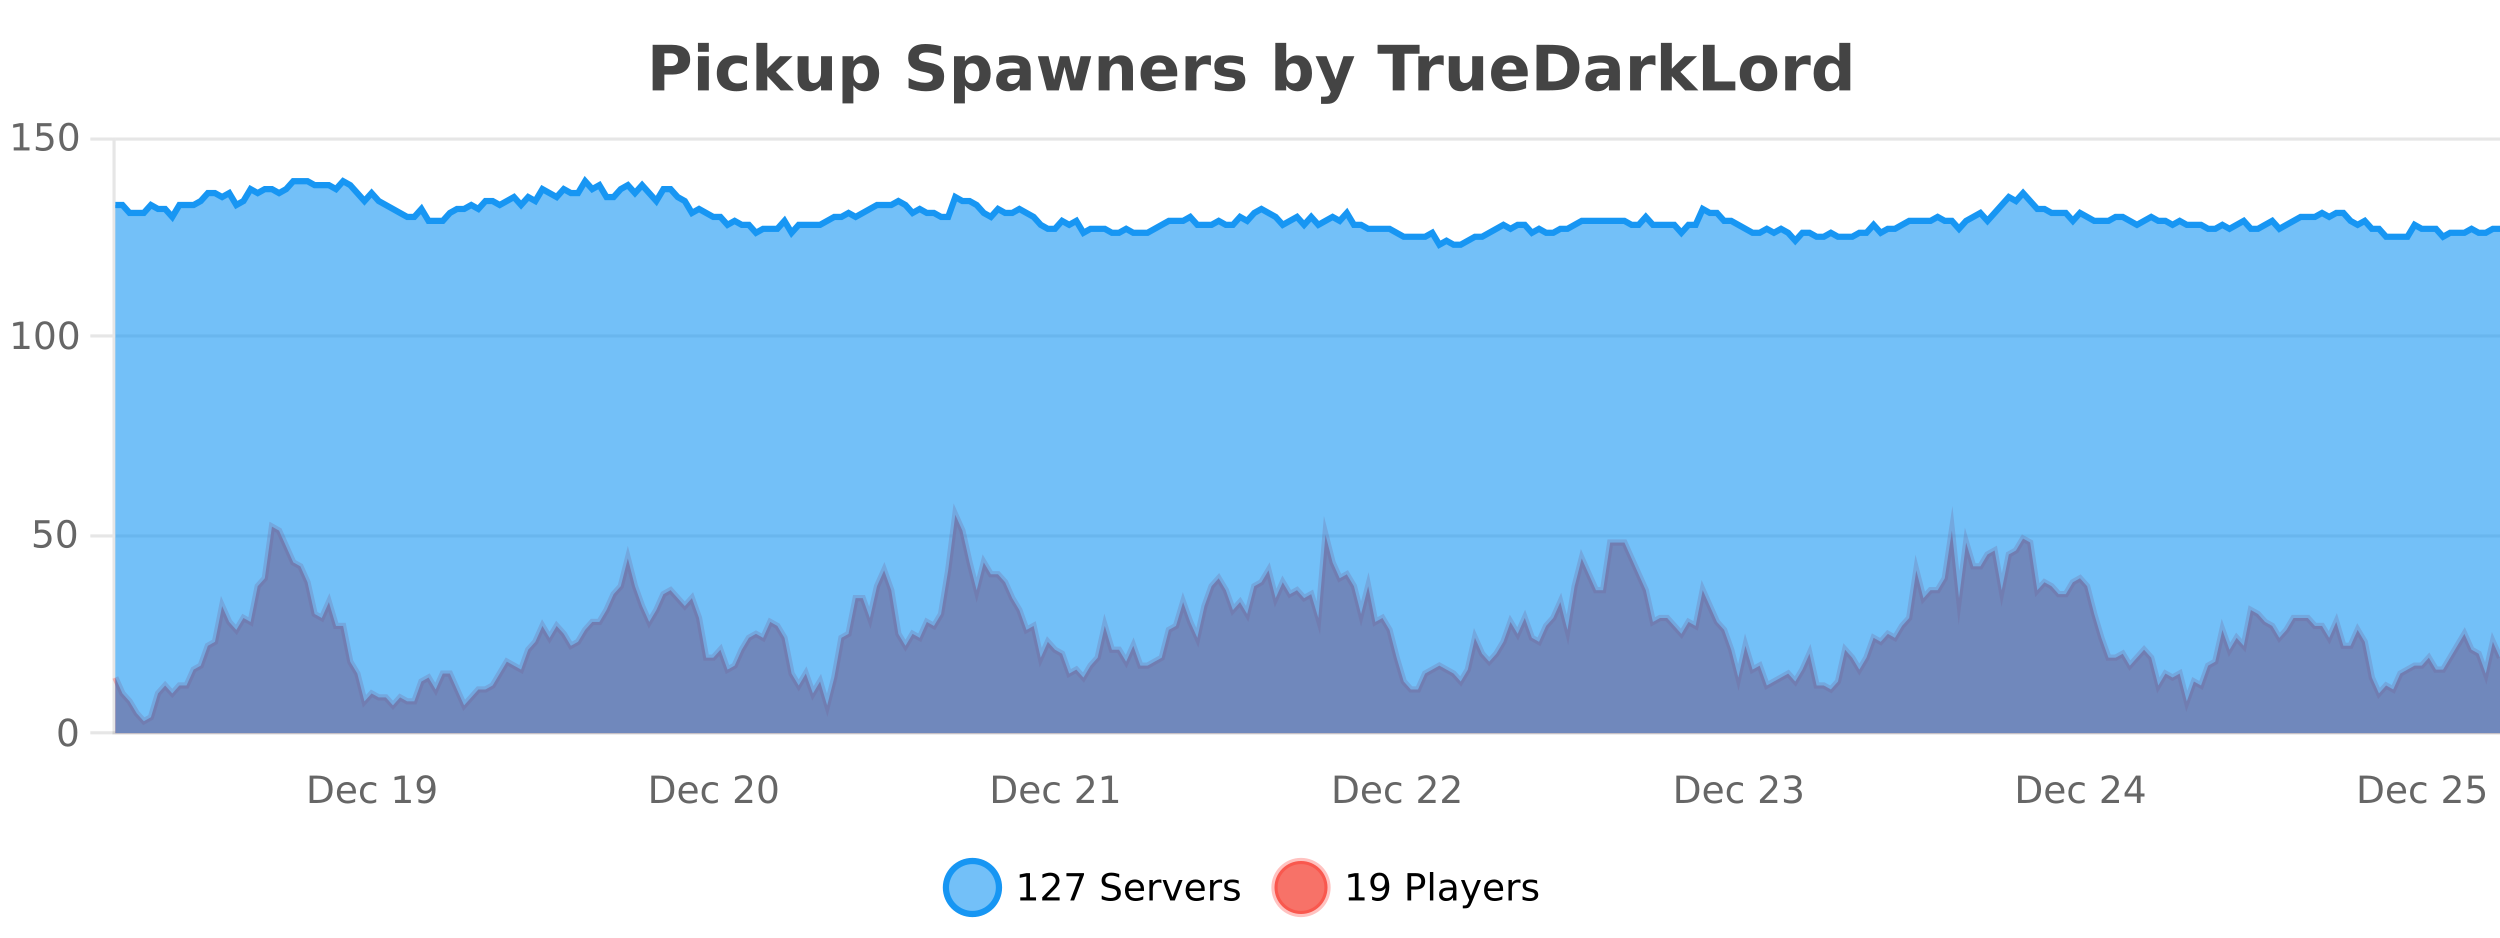 <?xml version="1.0" encoding="UTF-8"?>
<svg xmlns="http://www.w3.org/2000/svg" xmlns:xlink="http://www.w3.org/1999/xlink" width="800pt" height="300pt" viewBox="0 0 800 300" version="1.1">
<defs>
<clipPath id="clip1">
  <path d="M 274 263 L 348 263 L 348 300 L 274 300 Z M 274 263 "/>
</clipPath>
<clipPath id="clip2">
  <path d="M 379 263 L 454 263 L 454 300 L 379 300 Z M 379 263 "/>
</clipPath>
<clipPath id="clip3">
  <path d="M 36.906 164 L 800 164 L 800 234.602 L 36.906 234.602 Z M 36.906 164 "/>
</clipPath>
<clipPath id="clip4">
  <path d="M 35.906 136 L 800 136 L 800 235.602 L 35.906 235.602 Z M 35.906 136 "/>
</clipPath>
<clipPath id="clip5">
  <path d="M 36.906 57 L 800 57 L 800 234.602 L 36.906 234.602 Z M 36.906 57 "/>
</clipPath>
<clipPath id="clip6">
  <path d="M 35.906 43 L 800 43 L 800 107 L 35.906 107 Z M 35.906 43 "/>
</clipPath>
</defs>
<g id="surface3410996">
<rect x="0" y="0" width="800" height="300" style="fill:rgb(100%,100%,100%);fill-opacity:1;stroke:none;"/>
<path style="fill:none;stroke-width:1;stroke-linecap:butt;stroke-linejoin:miter;stroke:rgb(0%,0%,0%);stroke-opacity:0.098;stroke-miterlimit:10;" d="M 37 234.5 L 800 234.5 "/>
<path style="fill:none;stroke-width:1;stroke-linecap:butt;stroke-linejoin:miter;stroke:rgb(0%,0%,0%);stroke-opacity:0.098;stroke-miterlimit:10;" d="M 28.906 234.5 L 36 234.5 "/>
<path style="fill:none;stroke-width:1;stroke-linecap:butt;stroke-linejoin:miter;stroke:rgb(0%,0%,0%);stroke-opacity:0.098;stroke-miterlimit:10;" d="M 37 171.5 L 800 171.5 "/>
<path style="fill:none;stroke-width:1;stroke-linecap:butt;stroke-linejoin:miter;stroke:rgb(0%,0%,0%);stroke-opacity:0.098;stroke-miterlimit:10;" d="M 28.906 171.5 L 36 171.5 "/>
<path style="fill:none;stroke-width:1;stroke-linecap:butt;stroke-linejoin:miter;stroke:rgb(0%,0%,0%);stroke-opacity:0.098;stroke-miterlimit:10;" d="M 37 107.5 L 800 107.5 "/>
<path style="fill:none;stroke-width:1;stroke-linecap:butt;stroke-linejoin:miter;stroke:rgb(0%,0%,0%);stroke-opacity:0.098;stroke-miterlimit:10;" d="M 28.906 107.5 L 36 107.5 "/>
<path style="fill:none;stroke-width:1;stroke-linecap:butt;stroke-linejoin:miter;stroke:rgb(0%,0%,0%);stroke-opacity:0.098;stroke-miterlimit:10;" d="M 37 44.5 L 800 44.5 "/>
<path style="fill:none;stroke-width:1;stroke-linecap:butt;stroke-linejoin:miter;stroke:rgb(0%,0%,0%);stroke-opacity:0.098;stroke-miterlimit:10;" d="M 28.906 44.5 L 36 44.5 "/>
<path style=" stroke:none;fill-rule:nonzero;fill:rgb(9.02%,58.824%,95.294%);fill-opacity:0.6;" d="M 319.672 284 C 319.672 288.688 315.871 292.484 311.188 292.484 C 306.5 292.484 302.699 288.688 302.699 284 C 302.699 279.312 306.5 275.516 311.188 275.516 C 315.871 275.516 319.672 279.312 319.672 284 Z M 319.672 284 "/>
<g clip-path="url(#clip1)" clip-rule="nonzero">
<path style="fill:none;stroke-width:2;stroke-linecap:butt;stroke-linejoin:miter;stroke:rgb(9.02%,58.824%,95.294%);stroke-opacity:1;stroke-miterlimit:10;" d="M 319.672 284 C 319.672 288.688 315.871 292.484 311.188 292.484 C 306.5 292.484 302.699 288.688 302.699 284 C 302.699 279.312 306.5 275.516 311.188 275.516 C 315.871 275.516 319.672 279.312 319.672 284 Z M 319.672 284 "/>
</g>
<path style=" stroke:none;fill-rule:nonzero;fill:rgb(0%,0%,0%);fill-opacity:1;" d="M 326.484 287.156 L 328.422 287.156 L 328.422 280.484 L 326.312 280.906 L 326.312 279.828 L 328.406 279.406 L 329.594 279.406 L 329.594 287.156 L 331.531 287.156 L 331.531 288.156 L 326.484 288.156 Z M 334.934 287.156 L 339.074 287.156 L 339.074 288.156 L 333.512 288.156 L 333.512 287.156 C 333.957 286.699 334.566 286.078 335.34 285.297 C 336.121 284.508 336.609 283.996 336.809 283.766 C 337.191 283.352 337.457 282.996 337.605 282.703 C 337.762 282.402 337.84 282.109 337.84 281.828 C 337.84 281.359 337.672 280.98 337.34 280.688 C 337.016 280.398 336.594 280.25 336.074 280.25 C 335.699 280.25 335.301 280.312 334.887 280.438 C 334.48 280.562 334.043 280.762 333.574 281.031 L 333.574 279.828 C 334.051 279.641 334.496 279.5 334.902 279.406 C 335.316 279.305 335.699 279.25 336.043 279.25 C 336.949 279.25 337.672 279.48 338.215 279.938 C 338.754 280.387 339.027 280.992 339.027 281.75 C 339.027 282.105 338.957 282.445 338.824 282.766 C 338.688 283.09 338.441 283.469 338.09 283.906 C 337.984 284.023 337.672 284.352 337.152 284.891 C 336.629 285.434 335.891 286.188 334.934 287.156 Z M 341.258 279.406 L 346.883 279.406 L 346.883 279.906 L 343.711 288.156 L 342.477 288.156 L 345.461 280.406 L 341.258 280.406 Z M 358.141 279.688 L 358.141 280.844 C 357.691 280.637 357.266 280.48 356.859 280.375 C 356.461 280.262 356.082 280.203 355.719 280.203 C 355.07 280.203 354.57 280.328 354.219 280.578 C 353.875 280.828 353.703 281.188 353.703 281.656 C 353.703 282.043 353.816 282.336 354.047 282.531 C 354.273 282.73 354.719 282.887 355.375 283 L 356.078 283.156 C 356.961 283.324 357.613 283.621 358.031 284.047 C 358.457 284.465 358.672 285.027 358.672 285.734 C 358.672 286.59 358.383 287.234 357.812 287.672 C 357.25 288.109 356.414 288.328 355.312 288.328 C 354.906 288.328 354.469 288.281 354 288.188 C 353.531 288.094 353.047 287.953 352.547 287.766 L 352.547 286.547 C 353.023 286.82 353.492 287.023 353.953 287.156 C 354.422 287.293 354.875 287.359 355.312 287.359 C 355.988 287.359 356.508 287.23 356.875 286.969 C 357.25 286.699 357.438 286.32 357.438 285.828 C 357.438 285.402 357.301 285.07 357.031 284.828 C 356.77 284.578 356.336 284.398 355.734 284.281 L 355.016 284.141 C 354.129 283.965 353.488 283.688 353.094 283.312 C 352.707 282.938 352.516 282.418 352.516 281.75 C 352.516 280.969 352.785 280.359 353.328 279.922 C 353.867 279.477 354.617 279.25 355.578 279.25 C 355.992 279.25 356.41 279.289 356.828 279.359 C 357.254 279.434 357.691 279.543 358.141 279.688 Z M 366.086 284.609 L 366.086 285.125 L 361.117 285.125 C 361.168 285.875 361.391 286.445 361.789 286.828 C 362.195 287.215 362.75 287.406 363.461 287.406 C 363.875 287.406 364.277 287.359 364.664 287.266 C 365.059 287.164 365.449 287.008 365.836 286.797 L 365.836 287.828 C 365.438 287.984 365.039 288.105 364.633 288.188 C 364.227 288.281 363.812 288.328 363.398 288.328 C 362.355 288.328 361.527 288.027 360.914 287.422 C 360.297 286.809 359.992 285.98 359.992 284.938 C 359.992 283.867 360.281 283.016 360.867 282.391 C 361.449 281.758 362.23 281.438 363.211 281.438 C 364.094 281.438 364.793 281.727 365.305 282.297 C 365.824 282.859 366.086 283.633 366.086 284.609 Z M 365.008 284.281 C 364.996 283.699 364.828 283.23 364.508 282.875 C 364.184 282.523 363.758 282.344 363.227 282.344 C 362.621 282.344 362.137 282.516 361.773 282.859 C 361.418 283.203 361.215 283.684 361.164 284.297 Z M 371.656 282.594 C 371.531 282.531 371.395 282.484 371.25 282.453 C 371.113 282.414 370.957 282.391 370.781 282.391 C 370.176 282.391 369.707 282.59 369.375 282.984 C 369.051 283.383 368.891 283.953 368.891 284.703 L 368.891 288.156 L 367.812 288.156 L 367.812 281.594 L 368.891 281.594 L 368.891 282.609 C 369.117 282.215 369.414 281.922 369.781 281.734 C 370.145 281.539 370.586 281.438 371.109 281.438 C 371.18 281.438 371.258 281.445 371.344 281.453 C 371.438 281.465 371.535 281.48 371.641 281.5 Z M 372.016 281.594 L 373.156 281.594 L 375.203 287.094 L 377.266 281.594 L 378.406 281.594 L 375.938 288.156 L 374.469 288.156 Z M 385.508 284.609 L 385.508 285.125 L 380.539 285.125 C 380.59 285.875 380.812 286.445 381.211 286.828 C 381.617 287.215 382.172 287.406 382.883 287.406 C 383.297 287.406 383.699 287.359 384.086 287.266 C 384.48 287.164 384.871 287.008 385.258 286.797 L 385.258 287.828 C 384.859 287.984 384.461 288.105 384.055 288.188 C 383.648 288.281 383.234 288.328 382.82 288.328 C 381.777 288.328 380.949 288.027 380.336 287.422 C 379.719 286.809 379.414 285.98 379.414 284.938 C 379.414 283.867 379.703 283.016 380.289 282.391 C 380.871 281.758 381.652 281.438 382.633 281.438 C 383.516 281.438 384.215 281.727 384.727 282.297 C 385.246 282.859 385.508 283.633 385.508 284.609 Z M 384.43 284.281 C 384.418 283.699 384.25 283.23 383.93 282.875 C 383.605 282.523 383.18 282.344 382.648 282.344 C 382.043 282.344 381.559 282.516 381.195 282.859 C 380.84 283.203 380.637 283.684 380.586 284.297 Z M 391.078 282.594 C 390.953 282.531 390.816 282.484 390.672 282.453 C 390.535 282.414 390.379 282.391 390.203 282.391 C 389.598 282.391 389.129 282.59 388.797 282.984 C 388.473 283.383 388.312 283.953 388.312 284.703 L 388.312 288.156 L 387.234 288.156 L 387.234 281.594 L 388.312 281.594 L 388.312 282.609 C 388.539 282.215 388.836 281.922 389.203 281.734 C 389.566 281.539 390.008 281.438 390.531 281.438 C 390.602 281.438 390.68 281.445 390.766 281.453 C 390.859 281.465 390.957 281.48 391.062 281.5 Z M 396.383 281.781 L 396.383 282.812 C 396.078 282.656 395.762 282.543 395.43 282.469 C 395.105 282.387 394.766 282.344 394.414 282.344 C 393.883 282.344 393.48 282.43 393.211 282.594 C 392.938 282.75 392.805 282.996 392.805 283.328 C 392.805 283.578 392.898 283.777 393.086 283.922 C 393.281 284.059 393.672 284.188 394.258 284.312 L 394.617 284.406 C 395.387 284.562 395.934 284.793 396.258 285.094 C 396.578 285.398 396.742 285.812 396.742 286.344 C 396.742 286.961 396.496 287.445 396.008 287.797 C 395.527 288.152 394.867 288.328 394.023 288.328 C 393.668 288.328 393.297 288.289 392.914 288.219 C 392.539 288.156 392.141 288.059 391.727 287.922 L 391.727 286.797 C 392.121 287.008 392.512 287.164 392.898 287.266 C 393.281 287.371 393.668 287.422 394.055 287.422 C 394.555 287.422 394.938 287.34 395.211 287.172 C 395.492 286.996 395.633 286.746 395.633 286.422 C 395.633 286.133 395.531 285.906 395.336 285.75 C 395.137 285.594 394.703 285.445 394.039 285.297 L 393.664 285.219 C 392.996 285.074 392.512 284.855 392.211 284.562 C 391.918 284.273 391.773 283.875 391.773 283.375 C 391.773 282.75 391.992 282.273 392.43 281.938 C 392.867 281.605 393.484 281.438 394.289 281.438 C 394.684 281.438 395.059 281.469 395.414 281.531 C 395.766 281.586 396.09 281.668 396.383 281.781 Z M 321.188 277.016 "/>
<path style=" stroke:none;fill-rule:nonzero;fill:rgb(96.863%,44.706%,40.784%);fill-opacity:1;" d="M 424.809 284 C 424.809 288.688 421.008 292.484 416.32 292.484 C 411.637 292.484 407.836 288.688 407.836 284 C 407.836 279.312 411.637 275.516 416.32 275.516 C 421.008 275.516 424.809 279.312 424.809 284 Z M 424.809 284 "/>
<g clip-path="url(#clip2)" clip-rule="nonzero">
<path style="fill:none;stroke-width:2;stroke-linecap:butt;stroke-linejoin:miter;stroke:rgb(100%,4.706%,0%);stroke-opacity:0.247;stroke-miterlimit:10;" d="M 424.809 284 C 424.809 288.688 421.008 292.484 416.32 292.484 C 411.637 292.484 407.836 288.688 407.836 284 C 407.836 279.312 411.637 275.516 416.32 275.516 C 421.008 275.516 424.809 279.312 424.809 284 Z M 424.809 284 "/>
</g>
<path style=" stroke:none;fill-rule:nonzero;fill:rgb(0%,0%,0%);fill-opacity:1;" d="M 431.617 287.156 L 433.555 287.156 L 433.555 280.484 L 431.445 280.906 L 431.445 279.828 L 433.539 279.406 L 434.727 279.406 L 434.727 287.156 L 436.664 287.156 L 436.664 288.156 L 431.617 288.156 Z M 439.082 287.969 L 439.082 286.891 C 439.383 287.039 439.684 287.148 439.988 287.219 C 440.289 287.293 440.59 287.328 440.895 287.328 C 441.676 287.328 442.27 287.07 442.676 286.547 C 443.09 286.016 443.324 285.215 443.379 284.141 C 443.16 284.484 442.871 284.746 442.52 284.922 C 442.176 285.102 441.789 285.188 441.363 285.188 C 440.488 285.188 439.793 284.93 439.285 284.406 C 438.773 283.875 438.52 283.148 438.52 282.219 C 438.52 281.324 438.785 280.605 439.316 280.062 C 439.848 279.523 440.555 279.25 441.441 279.25 C 442.449 279.25 443.223 279.641 443.754 280.422 C 444.293 281.195 444.566 282.32 444.566 283.797 C 444.566 285.172 444.238 286.273 443.582 287.094 C 442.926 287.918 442.043 288.328 440.941 288.328 C 440.637 288.328 440.336 288.297 440.035 288.234 C 439.73 288.18 439.414 288.094 439.082 287.969 Z M 441.441 284.266 C 441.973 284.266 442.395 284.086 442.707 283.719 C 443.02 283.355 443.176 282.855 443.176 282.219 C 443.176 281.594 443.02 281.102 442.707 280.734 C 442.395 280.371 441.973 280.188 441.441 280.188 C 440.91 280.188 440.488 280.371 440.176 280.734 C 439.871 281.102 439.723 281.594 439.723 282.219 C 439.723 282.855 439.871 283.355 440.176 283.719 C 440.488 284.086 440.91 284.266 441.441 284.266 Z M 451.578 280.375 L 451.578 283.672 L 453.062 283.672 C 453.613 283.672 454.039 283.531 454.344 283.25 C 454.645 282.961 454.797 282.547 454.797 282.016 C 454.797 281.496 454.645 281.094 454.344 280.812 C 454.039 280.523 453.613 280.375 453.062 280.375 Z M 450.391 279.406 L 453.062 279.406 C 454.051 279.406 454.797 279.633 455.297 280.078 C 455.797 280.516 456.047 281.164 456.047 282.016 C 456.047 282.883 455.797 283.539 455.297 283.984 C 454.797 284.422 454.051 284.641 453.062 284.641 L 451.578 284.641 L 451.578 288.156 L 450.391 288.156 Z M 457.578 279.031 L 458.656 279.031 L 458.656 288.156 L 457.578 288.156 Z M 463.898 284.859 C 463.031 284.859 462.43 284.961 462.086 285.156 C 461.75 285.355 461.586 285.695 461.586 286.172 C 461.586 286.559 461.711 286.867 461.961 287.094 C 462.219 287.312 462.562 287.422 462.992 287.422 C 463.594 287.422 464.074 287.215 464.43 286.797 C 464.793 286.371 464.977 285.805 464.977 285.094 L 464.977 284.859 Z M 466.055 284.406 L 466.055 288.156 L 464.977 288.156 L 464.977 287.156 C 464.727 287.555 464.418 287.852 464.055 288.047 C 463.688 288.234 463.242 288.328 462.711 288.328 C 462.031 288.328 461.496 288.141 461.102 287.766 C 460.703 287.383 460.508 286.875 460.508 286.25 C 460.508 285.512 460.75 284.953 461.242 284.578 C 461.742 284.203 462.48 284.016 463.461 284.016 L 464.977 284.016 L 464.977 283.906 C 464.977 283.406 464.809 283.023 464.477 282.75 C 464.152 282.48 463.699 282.344 463.117 282.344 C 462.742 282.344 462.371 282.391 462.008 282.484 C 461.652 282.578 461.312 282.715 460.992 282.891 L 460.992 281.891 C 461.387 281.734 461.766 281.621 462.133 281.547 C 462.508 281.477 462.871 281.438 463.227 281.438 C 464.172 281.438 464.883 281.684 465.352 282.172 C 465.82 282.664 466.055 283.406 466.055 284.406 Z M 471 288.766 C 470.695 289.547 470.398 290.055 470.109 290.297 C 469.816 290.535 469.43 290.656 468.953 290.656 L 468.094 290.656 L 468.094 289.75 L 468.719 289.75 C 469.02 289.75 469.25 289.676 469.406 289.531 C 469.57 289.395 469.754 289.066 469.953 288.547 L 470.156 288.047 L 467.5 281.594 L 468.641 281.594 L 470.688 286.719 L 472.75 281.594 L 473.891 281.594 Z M 480.992 284.609 L 480.992 285.125 L 476.023 285.125 C 476.074 285.875 476.297 286.445 476.695 286.828 C 477.102 287.215 477.656 287.406 478.367 287.406 C 478.781 287.406 479.184 287.359 479.57 287.266 C 479.965 287.164 480.355 287.008 480.742 286.797 L 480.742 287.828 C 480.344 287.984 479.945 288.105 479.539 288.188 C 479.133 288.281 478.719 288.328 478.305 288.328 C 477.262 288.328 476.434 288.027 475.82 287.422 C 475.203 286.809 474.898 285.98 474.898 284.938 C 474.898 283.867 475.188 283.016 475.773 282.391 C 476.355 281.758 477.137 281.438 478.117 281.438 C 479 281.438 479.699 281.727 480.211 282.297 C 480.73 282.859 480.992 283.633 480.992 284.609 Z M 479.914 284.281 C 479.902 283.699 479.734 283.23 479.414 282.875 C 479.09 282.523 478.664 282.344 478.133 282.344 C 477.527 282.344 477.043 282.516 476.68 282.859 C 476.324 283.203 476.121 283.684 476.07 284.297 Z M 486.562 282.594 C 486.438 282.531 486.301 282.484 486.156 282.453 C 486.02 282.414 485.863 282.391 485.688 282.391 C 485.082 282.391 484.613 282.59 484.281 282.984 C 483.957 283.383 483.797 283.953 483.797 284.703 L 483.797 288.156 L 482.719 288.156 L 482.719 281.594 L 483.797 281.594 L 483.797 282.609 C 484.023 282.215 484.32 281.922 484.688 281.734 C 485.051 281.539 485.492 281.438 486.016 281.438 C 486.086 281.438 486.164 281.445 486.25 281.453 C 486.344 281.465 486.441 281.48 486.547 281.5 Z M 491.875 281.781 L 491.875 282.812 C 491.57 282.656 491.254 282.543 490.922 282.469 C 490.598 282.387 490.258 282.344 489.906 282.344 C 489.375 282.344 488.973 282.43 488.703 282.594 C 488.43 282.75 488.297 282.996 488.297 283.328 C 488.297 283.578 488.391 283.777 488.578 283.922 C 488.773 284.059 489.164 284.188 489.75 284.312 L 490.109 284.406 C 490.879 284.562 491.426 284.793 491.75 285.094 C 492.07 285.398 492.234 285.812 492.234 286.344 C 492.234 286.961 491.988 287.445 491.5 287.797 C 491.02 288.152 490.359 288.328 489.516 288.328 C 489.16 288.328 488.789 288.289 488.406 288.219 C 488.031 288.156 487.633 288.059 487.219 287.922 L 487.219 286.797 C 487.613 287.008 488.004 287.164 488.391 287.266 C 488.773 287.371 489.16 287.422 489.547 287.422 C 490.047 287.422 490.43 287.34 490.703 287.172 C 490.984 286.996 491.125 286.746 491.125 286.422 C 491.125 286.133 491.023 285.906 490.828 285.75 C 490.629 285.594 490.195 285.445 489.531 285.297 L 489.156 285.219 C 488.488 285.074 488.004 284.855 487.703 284.562 C 487.41 284.273 487.266 283.875 487.266 283.375 C 487.266 282.75 487.484 282.273 487.922 281.938 C 488.359 281.605 488.977 281.438 489.781 281.438 C 490.176 281.438 490.551 281.469 490.906 281.531 C 491.258 281.586 491.582 281.668 491.875 281.781 Z M 426.32 277.016 "/>
<path style=" stroke:none;fill-rule:nonzero;fill:rgb(26.667%,26.667%,26.667%);fill-opacity:1;" d="M 208.844 14.344 L 215.078 14.344 C 216.93 14.344 218.352 14.758 219.344 15.578 C 220.344 16.402 220.844 17.574 220.844 19.094 C 220.844 20.625 220.344 21.805 219.344 22.625 C 218.352 23.449 216.93 23.859 215.078 23.859 L 212.594 23.859 L 212.594 28.922 L 208.844 28.922 Z M 212.594 17.062 L 212.594 21.141 L 214.672 21.141 C 215.398 21.141 215.961 20.965 216.359 20.609 C 216.766 20.258 216.969 19.75 216.969 19.094 C 216.969 18.449 216.766 17.949 216.359 17.594 C 215.961 17.242 215.398 17.062 214.672 17.062 Z M 223.344 17.984 L 226.828 17.984 L 226.828 28.922 L 223.344 28.922 Z M 223.344 13.719 L 226.828 13.719 L 226.828 16.578 L 223.344 16.578 Z M 239.031 18.328 L 239.031 21.172 C 238.562 20.852 238.086 20.609 237.609 20.453 C 237.129 20.297 236.629 20.219 236.109 20.219 C 235.141 20.219 234.379 20.508 233.828 21.078 C 233.285 21.641 233.016 22.438 233.016 23.469 C 233.016 24.492 233.285 25.289 233.828 25.859 C 234.379 26.422 235.141 26.703 236.109 26.703 C 236.66 26.703 237.18 26.625 237.672 26.469 C 238.16 26.305 238.613 26.059 239.031 25.734 L 239.031 28.594 C 238.488 28.805 237.938 28.953 237.375 29.047 C 236.812 29.148 236.242 29.203 235.672 29.203 C 233.703 29.203 232.16 28.699 231.047 27.688 C 229.93 26.68 229.375 25.273 229.375 23.469 C 229.375 21.656 229.93 20.246 231.047 19.234 C 232.16 18.227 233.703 17.719 235.672 17.719 C 236.242 17.719 236.805 17.773 237.359 17.875 C 237.922 17.969 238.477 18.121 239.031 18.328 Z M 242.055 13.719 L 245.539 13.719 L 245.539 22 L 249.57 17.984 L 253.633 17.984 L 248.289 23 L 254.055 28.922 L 249.805 28.922 L 245.539 24.359 L 245.539 28.922 L 242.055 28.922 Z M 255.234 24.656 L 255.234 17.984 L 258.75 17.984 L 258.75 19.078 C 258.75 19.672 258.742 20.418 258.734 21.312 C 258.734 22.211 258.734 22.805 258.734 23.094 C 258.734 23.98 258.754 24.617 258.797 25 C 258.848 25.387 258.926 25.668 259.031 25.844 C 259.176 26.074 259.363 26.25 259.594 26.375 C 259.82 26.5 260.086 26.562 260.391 26.562 C 261.117 26.562 261.691 26.281 262.109 25.719 C 262.523 25.156 262.734 24.383 262.734 23.391 L 262.734 17.984 L 266.234 17.984 L 266.234 28.922 L 262.734 28.922 L 262.734 27.344 C 262.203 27.98 261.641 28.449 261.047 28.75 C 260.461 29.051 259.816 29.203 259.109 29.203 C 257.848 29.203 256.883 28.82 256.219 28.047 C 255.562 27.266 255.234 26.137 255.234 24.656 Z M 273.078 27.344 L 273.078 33.078 L 269.594 33.078 L 269.594 17.984 L 273.078 17.984 L 273.078 19.578 C 273.566 18.945 274.102 18.477 274.688 18.172 C 275.27 17.871 275.941 17.719 276.703 17.719 C 278.055 17.719 279.164 18.258 280.031 19.328 C 280.895 20.402 281.328 21.781 281.328 23.469 C 281.328 25.148 280.895 26.523 280.031 27.594 C 279.164 28.668 278.055 29.203 276.703 29.203 C 275.941 29.203 275.27 29.051 274.688 28.75 C 274.102 28.449 273.566 27.98 273.078 27.344 Z M 275.406 20.266 C 274.656 20.266 274.078 20.543 273.672 21.094 C 273.273 21.637 273.078 22.43 273.078 23.469 C 273.078 24.5 273.273 25.293 273.672 25.844 C 274.078 26.398 274.656 26.672 275.406 26.672 C 276.156 26.672 276.727 26.402 277.125 25.859 C 277.52 25.309 277.719 24.512 277.719 23.469 C 277.719 22.43 277.52 21.637 277.125 21.094 C 276.727 20.543 276.156 20.266 275.406 20.266 Z M 301.172 14.797 L 301.172 17.891 C 300.367 17.527 299.586 17.258 298.828 17.078 C 298.066 16.891 297.348 16.797 296.672 16.797 C 295.773 16.797 295.109 16.922 294.672 17.172 C 294.242 17.422 294.031 17.809 294.031 18.328 C 294.031 18.715 294.176 19.016 294.469 19.234 C 294.758 19.453 295.285 19.641 296.047 19.797 L 297.641 20.125 C 299.266 20.449 300.414 20.945 301.094 21.609 C 301.781 22.277 302.125 23.219 302.125 24.438 C 302.125 26.043 301.645 27.242 300.688 28.031 C 299.738 28.812 298.285 29.203 296.328 29.203 C 295.398 29.203 294.469 29.113 293.531 28.938 C 292.602 28.762 291.676 28.5 290.75 28.156 L 290.75 24.984 C 291.676 25.484 292.57 25.859 293.438 26.109 C 294.312 26.359 295.156 26.484 295.969 26.484 C 296.789 26.484 297.414 26.352 297.844 26.078 C 298.281 25.797 298.5 25.402 298.5 24.891 C 298.5 24.445 298.348 24.094 298.047 23.844 C 297.754 23.594 297.164 23.371 296.281 23.172 L 294.828 22.859 C 293.367 22.547 292.301 22.055 291.625 21.375 C 290.957 20.688 290.625 19.762 290.625 18.594 C 290.625 17.148 291.094 16.031 292.031 15.25 C 292.969 14.469 294.316 14.078 296.078 14.078 C 296.879 14.078 297.703 14.141 298.547 14.266 C 299.391 14.383 300.266 14.559 301.172 14.797 Z M 308.766 27.344 L 308.766 33.078 L 305.281 33.078 L 305.281 17.984 L 308.766 17.984 L 308.766 19.578 C 309.254 18.945 309.789 18.477 310.375 18.172 C 310.957 17.871 311.629 17.719 312.391 17.719 C 313.742 17.719 314.852 18.258 315.719 19.328 C 316.582 20.402 317.016 21.781 317.016 23.469 C 317.016 25.148 316.582 26.523 315.719 27.594 C 314.852 28.668 313.742 29.203 312.391 29.203 C 311.629 29.203 310.957 29.051 310.375 28.75 C 309.789 28.449 309.254 27.98 308.766 27.344 Z M 311.094 20.266 C 310.344 20.266 309.766 20.543 309.359 21.094 C 308.961 21.637 308.766 22.43 308.766 23.469 C 308.766 24.5 308.961 25.293 309.359 25.844 C 309.766 26.398 310.344 26.672 311.094 26.672 C 311.844 26.672 312.414 26.402 312.812 25.859 C 313.207 25.309 313.406 24.512 313.406 23.469 C 313.406 22.43 313.207 21.637 312.812 21.094 C 312.414 20.543 311.844 20.266 311.094 20.266 Z M 324.484 24 C 323.754 24 323.207 24.125 322.844 24.375 C 322.477 24.617 322.297 24.98 322.297 25.469 C 322.297 25.906 322.441 26.25 322.734 26.5 C 323.035 26.75 323.445 26.875 323.969 26.875 C 324.625 26.875 325.176 26.641 325.625 26.172 C 326.082 25.703 326.312 25.117 326.312 24.406 L 326.312 24 Z M 329.828 22.688 L 329.828 28.922 L 326.312 28.922 L 326.312 27.297 C 325.844 27.965 325.312 28.449 324.719 28.75 C 324.133 29.051 323.422 29.203 322.578 29.203 C 321.453 29.203 320.535 28.875 319.828 28.219 C 319.117 27.555 318.766 26.695 318.766 25.641 C 318.766 24.359 319.203 23.422 320.078 22.828 C 320.961 22.227 322.352 21.922 324.25 21.922 L 326.312 21.922 L 326.312 21.641 C 326.312 21.09 326.094 20.688 325.656 20.438 C 325.219 20.18 324.535 20.047 323.609 20.047 C 322.859 20.047 322.16 20.125 321.516 20.281 C 320.867 20.43 320.27 20.648 319.719 20.938 L 319.719 18.281 C 320.469 18.094 321.219 17.953 321.969 17.859 C 322.727 17.766 323.488 17.719 324.25 17.719 C 326.219 17.719 327.641 18.109 328.516 18.891 C 329.391 19.664 329.828 20.93 329.828 22.688 Z M 332.109 17.984 L 335.516 17.984 L 337.344 25.516 L 339.188 17.984 L 342.109 17.984 L 343.953 25.438 L 345.797 17.984 L 349.188 17.984 L 346.312 28.922 L 342.484 28.922 L 340.641 21.406 L 338.812 28.922 L 334.984 28.922 Z M 362.555 22.266 L 362.555 28.922 L 359.039 28.922 L 359.039 23.828 C 359.039 22.883 359.016 22.23 358.977 21.875 C 358.934 21.512 358.859 21.246 358.758 21.078 C 358.621 20.852 358.434 20.672 358.195 20.547 C 357.965 20.422 357.699 20.359 357.398 20.359 C 356.668 20.359 356.094 20.641 355.68 21.203 C 355.262 21.766 355.055 22.547 355.055 23.547 L 355.055 28.922 L 351.57 28.922 L 351.57 17.984 L 355.055 17.984 L 355.055 19.578 C 355.586 18.945 356.148 18.477 356.742 18.172 C 357.336 17.871 357.984 17.719 358.695 17.719 C 359.965 17.719 360.922 18.109 361.57 18.891 C 362.227 19.664 362.555 20.789 362.555 22.266 Z M 376.711 23.422 L 376.711 24.422 L 368.539 24.422 C 368.621 25.246 368.918 25.859 369.43 26.266 C 369.938 26.672 370.648 26.875 371.555 26.875 C 372.293 26.875 373.047 26.766 373.82 26.547 C 374.59 26.328 375.383 26 376.195 25.562 L 376.195 28.25 C 375.371 28.562 374.543 28.797 373.711 28.953 C 372.887 29.117 372.062 29.203 371.242 29.203 C 369.262 29.203 367.719 28.703 366.617 27.703 C 365.523 26.695 364.977 25.281 364.977 23.469 C 364.977 21.68 365.512 20.273 366.586 19.25 C 367.668 18.23 369.152 17.719 371.039 17.719 C 372.758 17.719 374.133 18.242 375.164 19.281 C 376.195 20.312 376.711 21.695 376.711 23.422 Z M 373.117 22.266 C 373.117 21.602 372.922 21.062 372.539 20.656 C 372.152 20.25 371.648 20.047 371.023 20.047 C 370.344 20.047 369.793 20.242 369.367 20.625 C 368.949 21 368.688 21.547 368.586 22.266 Z M 387.496 20.969 C 387.184 20.824 386.875 20.719 386.574 20.656 C 386.27 20.586 385.969 20.547 385.668 20.547 C 384.762 20.547 384.062 20.836 383.574 21.406 C 383.094 21.98 382.855 22.805 382.855 23.875 L 382.855 28.922 L 379.371 28.922 L 379.371 17.984 L 382.855 17.984 L 382.855 19.781 C 383.301 19.062 383.816 18.543 384.402 18.219 C 384.984 17.887 385.684 17.719 386.496 17.719 C 386.621 17.719 386.75 17.727 386.887 17.734 C 387.02 17.746 387.219 17.766 387.48 17.797 Z M 397.766 18.328 L 397.766 20.984 C 397.023 20.672 396.305 20.438 395.609 20.281 C 394.91 20.125 394.25 20.047 393.625 20.047 C 392.969 20.047 392.477 20.133 392.156 20.297 C 391.832 20.465 391.672 20.719 391.672 21.062 C 391.672 21.344 391.789 21.559 392.031 21.703 C 392.281 21.852 392.719 21.961 393.344 22.031 L 393.969 22.125 C 395.758 22.355 396.961 22.73 397.578 23.25 C 398.191 23.773 398.5 24.59 398.5 25.703 C 398.5 26.871 398.066 27.746 397.203 28.328 C 396.348 28.914 395.07 29.203 393.375 29.203 C 392.645 29.203 391.895 29.145 391.125 29.031 C 390.352 28.918 389.562 28.746 388.75 28.516 L 388.75 25.859 C 389.445 26.203 390.16 26.461 390.891 26.625 C 391.617 26.793 392.363 26.875 393.125 26.875 C 393.812 26.875 394.328 26.781 394.672 26.594 C 395.016 26.406 395.188 26.125 395.188 25.75 C 395.188 25.438 395.066 25.211 394.828 25.062 C 394.586 24.906 394.113 24.789 393.406 24.703 L 392.797 24.625 C 391.234 24.43 390.141 24.07 389.516 23.547 C 388.891 23.016 388.578 22.215 388.578 21.141 C 388.578 19.984 388.973 19.125 389.766 18.562 C 390.566 18 391.785 17.719 393.422 17.719 C 394.066 17.719 394.742 17.773 395.453 17.875 C 396.16 17.969 396.93 18.121 397.766 18.328 Z M 413.914 26.672 C 414.664 26.672 415.234 26.402 415.633 25.859 C 416.027 25.309 416.227 24.512 416.227 23.469 C 416.227 22.43 416.027 21.637 415.633 21.094 C 415.234 20.543 414.664 20.266 413.914 20.266 C 413.164 20.266 412.586 20.543 412.18 21.094 C 411.781 21.637 411.586 22.43 411.586 23.469 C 411.586 24.5 411.781 25.293 412.18 25.844 C 412.586 26.398 413.164 26.672 413.914 26.672 Z M 411.586 19.578 C 412.074 18.945 412.609 18.477 413.195 18.172 C 413.777 17.871 414.449 17.719 415.211 17.719 C 416.562 17.719 417.672 18.258 418.539 19.328 C 419.402 20.402 419.836 21.781 419.836 23.469 C 419.836 25.148 419.402 26.523 418.539 27.594 C 417.672 28.668 416.562 29.203 415.211 29.203 C 414.449 29.203 413.777 29.051 413.195 28.75 C 412.609 28.449 412.074 27.98 411.586 27.344 L 411.586 28.922 L 408.102 28.922 L 408.102 13.719 L 411.586 13.719 Z M 420.98 17.984 L 424.465 17.984 L 427.418 25.406 L 429.918 17.984 L 433.402 17.984 L 428.809 29.953 C 428.348 31.172 427.809 32.02 427.184 32.5 C 426.566 32.988 425.762 33.234 424.762 33.234 L 422.73 33.234 L 422.73 30.938 L 423.824 30.938 C 424.418 30.938 424.848 30.844 425.121 30.656 C 425.391 30.469 425.598 30.129 425.746 29.641 L 425.855 29.344 Z M 440.824 14.344 L 454.262 14.344 L 454.262 17.188 L 449.434 17.188 L 449.434 28.922 L 445.668 28.922 L 445.668 17.188 L 440.824 17.188 Z M 461.988 20.969 C 461.676 20.824 461.367 20.719 461.066 20.656 C 460.762 20.586 460.461 20.547 460.16 20.547 C 459.254 20.547 458.555 20.836 458.066 21.406 C 457.586 21.98 457.348 22.805 457.348 23.875 L 457.348 28.922 L 453.863 28.922 L 453.863 17.984 L 457.348 17.984 L 457.348 19.781 C 457.793 19.062 458.309 18.543 458.895 18.219 C 459.477 17.887 460.176 17.719 460.988 17.719 C 461.113 17.719 461.242 17.727 461.379 17.734 C 461.512 17.746 461.711 17.766 461.973 17.797 Z M 463.602 24.656 L 463.602 17.984 L 467.117 17.984 L 467.117 19.078 C 467.117 19.672 467.109 20.418 467.102 21.312 C 467.102 22.211 467.102 22.805 467.102 23.094 C 467.102 23.98 467.121 24.617 467.164 25 C 467.215 25.387 467.293 25.668 467.398 25.844 C 467.543 26.074 467.73 26.25 467.961 26.375 C 468.188 26.5 468.453 26.562 468.758 26.562 C 469.484 26.562 470.059 26.281 470.477 25.719 C 470.891 25.156 471.102 24.383 471.102 23.391 L 471.102 17.984 L 474.602 17.984 L 474.602 28.922 L 471.102 28.922 L 471.102 27.344 C 470.57 27.98 470.008 28.449 469.414 28.75 C 468.828 29.051 468.184 29.203 467.477 29.203 C 466.215 29.203 465.25 28.82 464.586 28.047 C 463.93 27.266 463.602 26.137 463.602 24.656 Z M 488.871 23.422 L 488.871 24.422 L 480.699 24.422 C 480.781 25.246 481.078 25.859 481.59 26.266 C 482.098 26.672 482.809 26.875 483.715 26.875 C 484.453 26.875 485.207 26.766 485.98 26.547 C 486.75 26.328 487.543 26 488.355 25.562 L 488.355 28.25 C 487.531 28.562 486.703 28.797 485.871 28.953 C 485.047 29.117 484.223 29.203 483.402 29.203 C 481.422 29.203 479.879 28.703 478.777 27.703 C 477.684 26.695 477.137 25.281 477.137 23.469 C 477.137 21.68 477.672 20.273 478.746 19.25 C 479.828 18.23 481.312 17.719 483.199 17.719 C 484.918 17.719 486.293 18.242 487.324 19.281 C 488.355 20.312 488.871 21.695 488.871 23.422 Z M 485.277 22.266 C 485.277 21.602 485.082 21.062 484.699 20.656 C 484.312 20.25 483.809 20.047 483.184 20.047 C 482.504 20.047 481.953 20.242 481.527 20.625 C 481.109 21 480.848 21.547 480.746 22.266 Z M 495.438 17.188 L 495.438 26.078 L 496.781 26.078 C 498.32 26.078 499.5 25.699 500.312 24.938 C 501.125 24.18 501.531 23.07 501.531 21.609 C 501.531 20.172 501.125 19.078 500.312 18.328 C 499.508 17.57 498.332 17.188 496.781 17.188 Z M 491.688 14.344 L 495.641 14.344 C 497.859 14.344 499.508 14.5 500.594 14.812 C 501.676 15.125 502.602 15.664 503.375 16.422 C 504.062 17.078 504.57 17.84 504.906 18.703 C 505.238 19.559 505.406 20.527 505.406 21.609 C 505.406 22.715 505.238 23.699 504.906 24.562 C 504.57 25.43 504.062 26.188 503.375 26.844 C 502.594 27.594 501.656 28.133 500.562 28.453 C 499.469 28.766 497.828 28.922 495.641 28.922 L 491.688 28.922 Z M 513.023 24 C 512.293 24 511.746 24.125 511.383 24.375 C 511.016 24.617 510.836 24.98 510.836 25.469 C 510.836 25.906 510.98 26.25 511.273 26.5 C 511.574 26.75 511.984 26.875 512.508 26.875 C 513.164 26.875 513.715 26.641 514.164 26.172 C 514.621 25.703 514.852 25.117 514.852 24.406 L 514.852 24 Z M 518.367 22.688 L 518.367 28.922 L 514.852 28.922 L 514.852 27.297 C 514.383 27.965 513.852 28.449 513.258 28.75 C 512.672 29.051 511.961 29.203 511.117 29.203 C 509.992 29.203 509.074 28.875 508.367 28.219 C 507.656 27.555 507.305 26.695 507.305 25.641 C 507.305 24.359 507.742 23.422 508.617 22.828 C 509.5 22.227 510.891 21.922 512.789 21.922 L 514.852 21.922 L 514.852 21.641 C 514.852 21.09 514.633 20.688 514.195 20.438 C 513.758 20.18 513.074 20.047 512.148 20.047 C 511.398 20.047 510.699 20.125 510.055 20.281 C 509.406 20.43 508.809 20.648 508.258 20.938 L 508.258 18.281 C 509.008 18.094 509.758 17.953 510.508 17.859 C 511.266 17.766 512.027 17.719 512.789 17.719 C 514.758 17.719 516.18 18.109 517.055 18.891 C 517.93 19.664 518.367 20.93 518.367 22.688 Z M 529.75 20.969 C 529.438 20.824 529.129 20.719 528.828 20.656 C 528.523 20.586 528.223 20.547 527.922 20.547 C 527.016 20.547 526.316 20.836 525.828 21.406 C 525.348 21.98 525.109 22.805 525.109 23.875 L 525.109 28.922 L 521.625 28.922 L 521.625 17.984 L 525.109 17.984 L 525.109 19.781 C 525.555 19.062 526.07 18.543 526.656 18.219 C 527.238 17.887 527.938 17.719 528.75 17.719 C 528.875 17.719 529.004 17.727 529.141 17.734 C 529.273 17.746 529.473 17.766 529.734 17.797 Z M 531.492 13.719 L 534.977 13.719 L 534.977 22 L 539.008 17.984 L 543.07 17.984 L 537.727 23 L 543.492 28.922 L 539.242 28.922 L 534.977 24.359 L 534.977 28.922 L 531.492 28.922 Z M 544.945 14.344 L 548.695 14.344 L 548.695 26.078 L 555.305 26.078 L 555.305 28.922 L 544.945 28.922 Z M 562.738 20.219 C 561.957 20.219 561.363 20.5 560.957 21.062 C 560.551 21.617 560.348 22.418 560.348 23.469 C 560.348 24.512 560.551 25.312 560.957 25.875 C 561.363 26.43 561.957 26.703 562.738 26.703 C 563.496 26.703 564.074 26.43 564.473 25.875 C 564.879 25.312 565.082 24.512 565.082 23.469 C 565.082 22.418 564.879 21.617 564.473 21.062 C 564.074 20.5 563.496 20.219 562.738 20.219 Z M 562.738 17.719 C 564.613 17.719 566.074 18.23 567.129 19.25 C 568.191 20.262 568.723 21.668 568.723 23.469 C 568.723 25.262 568.191 26.668 567.129 27.688 C 566.074 28.699 564.613 29.203 562.738 29.203 C 560.84 29.203 559.363 28.699 558.301 27.688 C 557.238 26.668 556.707 25.262 556.707 23.469 C 556.707 21.668 557.238 20.262 558.301 19.25 C 559.363 18.23 560.84 17.719 562.738 17.719 Z M 579.398 20.969 C 579.086 20.824 578.777 20.719 578.477 20.656 C 578.172 20.586 577.871 20.547 577.57 20.547 C 576.664 20.547 575.965 20.836 575.477 21.406 C 574.996 21.98 574.758 22.805 574.758 23.875 L 574.758 28.922 L 571.273 28.922 L 571.273 17.984 L 574.758 17.984 L 574.758 19.781 C 575.203 19.062 575.719 18.543 576.305 18.219 C 576.887 17.887 577.586 17.719 578.398 17.719 C 578.523 17.719 578.652 17.727 578.789 17.734 C 578.922 17.746 579.121 17.766 579.383 17.797 Z M 588.578 19.578 L 588.578 13.719 L 592.094 13.719 L 592.094 28.922 L 588.578 28.922 L 588.578 27.344 C 588.098 27.992 587.566 28.465 586.984 28.766 C 586.398 29.055 585.727 29.203 584.969 29.203 C 583.625 29.203 582.52 28.668 581.656 27.594 C 580.789 26.523 580.359 25.148 580.359 23.469 C 580.359 21.781 580.789 20.402 581.656 19.328 C 582.52 18.258 583.625 17.719 584.969 17.719 C 585.727 17.719 586.398 17.871 586.984 18.172 C 587.566 18.477 588.098 18.945 588.578 19.578 Z M 586.266 26.672 C 587.016 26.672 587.586 26.402 587.984 25.859 C 588.379 25.309 588.578 24.512 588.578 23.469 C 588.578 22.43 588.379 21.637 587.984 21.094 C 587.586 20.543 587.016 20.266 586.266 20.266 C 585.523 20.266 584.957 20.543 584.562 21.094 C 584.164 21.637 583.969 22.43 583.969 23.469 C 583.969 24.512 584.164 25.309 584.562 25.859 C 584.957 26.402 585.523 26.672 586.266 26.672 Z M 207 10.359 "/>
<path style="fill:none;stroke-width:1;stroke-linecap:butt;stroke-linejoin:miter;stroke:rgb(0%,0%,0%);stroke-opacity:0.098;stroke-miterlimit:10;" d="M 36 234.5 L 801 234.5 "/>
<path style=" stroke:none;fill-rule:nonzero;fill:rgb(40%,40%,40%);fill-opacity:1;" d="M 100.27 249.172 L 100.27 255.984 L 101.707 255.984 C 102.914 255.984 103.793 255.715 104.348 255.172 C 104.91 254.621 105.191 253.75 105.191 252.562 C 105.191 251.398 104.91 250.543 104.348 250 C 103.793 249.449 102.914 249.172 101.707 249.172 Z M 99.082 248.203 L 101.52 248.203 C 103.215 248.203 104.461 248.559 105.254 249.266 C 106.043 249.965 106.441 251.062 106.441 252.562 C 106.441 254.074 106.039 255.184 105.238 255.891 C 104.445 256.602 103.207 256.953 101.52 256.953 L 99.082 256.953 Z M 113.898 253.406 L 113.898 253.922 L 108.93 253.922 C 108.98 254.672 109.203 255.242 109.602 255.625 C 110.008 256.012 110.562 256.203 111.273 256.203 C 111.688 256.203 112.09 256.156 112.477 256.062 C 112.871 255.961 113.262 255.805 113.648 255.594 L 113.648 256.625 C 113.25 256.781 112.852 256.902 112.445 256.984 C 112.039 257.078 111.625 257.125 111.211 257.125 C 110.168 257.125 109.34 256.824 108.727 256.219 C 108.109 255.605 107.805 254.777 107.805 253.734 C 107.805 252.664 108.094 251.812 108.68 251.188 C 109.262 250.555 110.043 250.234 111.023 250.234 C 111.906 250.234 112.605 250.523 113.117 251.094 C 113.637 251.656 113.898 252.43 113.898 253.406 Z M 112.82 253.078 C 112.809 252.496 112.641 252.027 112.32 251.672 C 111.996 251.32 111.57 251.141 111.039 251.141 C 110.434 251.141 109.949 251.312 109.586 251.656 C 109.23 252 109.027 252.48 108.977 253.094 Z M 120.391 250.641 L 120.391 251.656 C 120.078 251.48 119.77 251.352 119.469 251.266 C 119.164 251.184 118.859 251.141 118.547 251.141 C 117.836 251.141 117.289 251.367 116.906 251.812 C 116.52 252.25 116.328 252.871 116.328 253.672 C 116.328 254.477 116.52 255.102 116.906 255.547 C 117.289 255.984 117.836 256.203 118.547 256.203 C 118.859 256.203 119.164 256.164 119.469 256.078 C 119.77 255.996 120.078 255.871 120.391 255.703 L 120.391 256.703 C 120.086 256.84 119.773 256.945 119.453 257.016 C 119.129 257.086 118.785 257.125 118.422 257.125 C 117.43 257.125 116.645 256.82 116.062 256.203 C 115.477 255.578 115.188 254.734 115.188 253.672 C 115.188 252.609 115.477 251.773 116.062 251.156 C 116.656 250.543 117.469 250.234 118.5 250.234 C 118.82 250.234 119.141 250.273 119.453 250.344 C 119.773 250.406 120.086 250.508 120.391 250.641 Z M 126.43 255.953 L 128.367 255.953 L 128.367 249.281 L 126.258 249.703 L 126.258 248.625 L 128.352 248.203 L 129.539 248.203 L 129.539 255.953 L 131.477 255.953 L 131.477 256.953 L 126.43 256.953 Z M 133.891 256.766 L 133.891 255.688 C 134.191 255.836 134.492 255.945 134.797 256.016 C 135.098 256.09 135.398 256.125 135.703 256.125 C 136.484 256.125 137.078 255.867 137.484 255.344 C 137.898 254.812 138.133 254.012 138.188 252.938 C 137.969 253.281 137.68 253.543 137.328 253.719 C 136.984 253.898 136.598 253.984 136.172 253.984 C 135.297 253.984 134.602 253.727 134.094 253.203 C 133.582 252.672 133.328 251.945 133.328 251.016 C 133.328 250.121 133.594 249.402 134.125 248.859 C 134.656 248.32 135.363 248.047 136.25 248.047 C 137.258 248.047 138.031 248.438 138.562 249.219 C 139.102 249.992 139.375 251.117 139.375 252.594 C 139.375 253.969 139.047 255.07 138.391 255.891 C 137.734 256.715 136.852 257.125 135.75 257.125 C 135.445 257.125 135.145 257.094 134.844 257.031 C 134.539 256.977 134.223 256.891 133.891 256.766 Z M 136.25 253.062 C 136.781 253.062 137.203 252.883 137.516 252.516 C 137.828 252.152 137.984 251.652 137.984 251.016 C 137.984 250.391 137.828 249.898 137.516 249.531 C 137.203 249.168 136.781 248.984 136.25 248.984 C 135.719 248.984 135.297 249.168 134.984 249.531 C 134.68 249.898 134.531 250.391 134.531 251.016 C 134.531 251.652 134.68 252.152 134.984 252.516 C 135.297 252.883 135.719 253.062 136.25 253.062 Z M 97.91 245.816 "/>
<path style=" stroke:none;fill-rule:nonzero;fill:rgb(40%,40%,40%);fill-opacity:1;" d="M 209.605 249.172 L 209.605 255.984 L 211.043 255.984 C 212.25 255.984 213.129 255.715 213.684 255.172 C 214.246 254.621 214.527 253.75 214.527 252.562 C 214.527 251.398 214.246 250.543 213.684 250 C 213.129 249.449 212.25 249.172 211.043 249.172 Z M 208.418 248.203 L 210.855 248.203 C 212.551 248.203 213.797 248.559 214.59 249.266 C 215.379 249.965 215.777 251.062 215.777 252.562 C 215.777 254.074 215.375 255.184 214.574 255.891 C 213.781 256.602 212.543 256.953 210.855 256.953 L 208.418 256.953 Z M 223.234 253.406 L 223.234 253.922 L 218.266 253.922 C 218.316 254.672 218.539 255.242 218.938 255.625 C 219.344 256.012 219.898 256.203 220.609 256.203 C 221.023 256.203 221.426 256.156 221.812 256.062 C 222.207 255.961 222.598 255.805 222.984 255.594 L 222.984 256.625 C 222.586 256.781 222.188 256.902 221.781 256.984 C 221.375 257.078 220.961 257.125 220.547 257.125 C 219.504 257.125 218.676 256.824 218.062 256.219 C 217.445 255.605 217.141 254.777 217.141 253.734 C 217.141 252.664 217.43 251.812 218.016 251.188 C 218.598 250.555 219.379 250.234 220.359 250.234 C 221.242 250.234 221.941 250.523 222.453 251.094 C 222.973 251.656 223.234 252.43 223.234 253.406 Z M 222.156 253.078 C 222.145 252.496 221.977 252.027 221.656 251.672 C 221.332 251.32 220.906 251.141 220.375 251.141 C 219.77 251.141 219.285 251.312 218.922 251.656 C 218.566 252 218.363 252.48 218.312 253.094 Z M 229.727 250.641 L 229.727 251.656 C 229.414 251.48 229.105 251.352 228.805 251.266 C 228.5 251.184 228.195 251.141 227.883 251.141 C 227.172 251.141 226.625 251.367 226.242 251.812 C 225.855 252.25 225.664 252.871 225.664 253.672 C 225.664 254.477 225.855 255.102 226.242 255.547 C 226.625 255.984 227.172 256.203 227.883 256.203 C 228.195 256.203 228.5 256.164 228.805 256.078 C 229.105 255.996 229.414 255.871 229.727 255.703 L 229.727 256.703 C 229.422 256.84 229.109 256.945 228.789 257.016 C 228.465 257.086 228.121 257.125 227.758 257.125 C 226.766 257.125 225.98 256.82 225.398 256.203 C 224.812 255.578 224.523 254.734 224.523 253.672 C 224.523 252.609 224.812 251.773 225.398 251.156 C 225.992 250.543 226.805 250.234 227.836 250.234 C 228.156 250.234 228.477 250.273 228.789 250.344 C 229.109 250.406 229.422 250.508 229.727 250.641 Z M 236.578 255.953 L 240.719 255.953 L 240.719 256.953 L 235.156 256.953 L 235.156 255.953 C 235.602 255.496 236.211 254.875 236.984 254.094 C 237.766 253.305 238.254 252.793 238.453 252.562 C 238.836 252.148 239.102 251.793 239.25 251.5 C 239.406 251.199 239.484 250.906 239.484 250.625 C 239.484 250.156 239.316 249.777 238.984 249.484 C 238.66 249.195 238.238 249.047 237.719 249.047 C 237.344 249.047 236.945 249.109 236.531 249.234 C 236.125 249.359 235.688 249.559 235.219 249.828 L 235.219 248.625 C 235.695 248.438 236.141 248.297 236.547 248.203 C 236.961 248.102 237.344 248.047 237.688 248.047 C 238.594 248.047 239.316 248.277 239.859 248.734 C 240.398 249.184 240.672 249.789 240.672 250.547 C 240.672 250.902 240.602 251.242 240.469 251.562 C 240.332 251.887 240.086 252.266 239.734 252.703 C 239.629 252.82 239.316 253.148 238.797 253.688 C 238.273 254.23 237.535 254.984 236.578 255.953 Z M 245.727 248.984 C 245.121 248.984 244.664 249.289 244.352 249.891 C 244.047 250.484 243.898 251.387 243.898 252.594 C 243.898 253.793 244.047 254.695 244.352 255.297 C 244.664 255.891 245.121 256.188 245.727 256.188 C 246.34 256.188 246.797 255.891 247.102 255.297 C 247.414 254.695 247.57 253.793 247.57 252.594 C 247.57 251.387 247.414 250.484 247.102 249.891 C 246.797 249.289 246.34 248.984 245.727 248.984 Z M 245.727 248.047 C 246.703 248.047 247.453 248.438 247.977 249.219 C 248.496 249.992 248.758 251.117 248.758 252.594 C 248.758 254.062 248.496 255.188 247.977 255.969 C 247.453 256.742 246.703 257.125 245.727 257.125 C 244.746 257.125 243.996 256.742 243.477 255.969 C 242.965 255.188 242.711 254.062 242.711 252.594 C 242.711 251.117 242.965 249.992 243.477 249.219 C 243.996 248.438 244.746 248.047 245.727 248.047 Z M 207.246 245.816 "/>
<path style=" stroke:none;fill-rule:nonzero;fill:rgb(40%,40%,40%);fill-opacity:1;" d="M 318.945 249.172 L 318.945 255.984 L 320.383 255.984 C 321.59 255.984 322.469 255.715 323.023 255.172 C 323.586 254.621 323.867 253.75 323.867 252.562 C 323.867 251.398 323.586 250.543 323.023 250 C 322.469 249.449 321.59 249.172 320.383 249.172 Z M 317.758 248.203 L 320.195 248.203 C 321.891 248.203 323.137 248.559 323.93 249.266 C 324.719 249.965 325.117 251.062 325.117 252.562 C 325.117 254.074 324.715 255.184 323.914 255.891 C 323.121 256.602 321.883 256.953 320.195 256.953 L 317.758 256.953 Z M 332.578 253.406 L 332.578 253.922 L 327.609 253.922 C 327.66 254.672 327.883 255.242 328.281 255.625 C 328.688 256.012 329.242 256.203 329.953 256.203 C 330.367 256.203 330.77 256.156 331.156 256.062 C 331.551 255.961 331.941 255.805 332.328 255.594 L 332.328 256.625 C 331.93 256.781 331.531 256.902 331.125 256.984 C 330.719 257.078 330.305 257.125 329.891 257.125 C 328.848 257.125 328.02 256.824 327.406 256.219 C 326.789 255.605 326.484 254.777 326.484 253.734 C 326.484 252.664 326.773 251.812 327.359 251.188 C 327.941 250.555 328.723 250.234 329.703 250.234 C 330.586 250.234 331.285 250.523 331.797 251.094 C 332.316 251.656 332.578 252.43 332.578 253.406 Z M 331.5 253.078 C 331.488 252.496 331.32 252.027 331 251.672 C 330.676 251.32 330.25 251.141 329.719 251.141 C 329.113 251.141 328.629 251.312 328.266 251.656 C 327.91 252 327.707 252.48 327.656 253.094 Z M 339.07 250.641 L 339.07 251.656 C 338.758 251.48 338.449 251.352 338.148 251.266 C 337.844 251.184 337.539 251.141 337.227 251.141 C 336.516 251.141 335.969 251.367 335.586 251.812 C 335.199 252.25 335.008 252.871 335.008 253.672 C 335.008 254.477 335.199 255.102 335.586 255.547 C 335.969 255.984 336.516 256.203 337.227 256.203 C 337.539 256.203 337.844 256.164 338.148 256.078 C 338.449 255.996 338.758 255.871 339.07 255.703 L 339.07 256.703 C 338.766 256.84 338.453 256.945 338.133 257.016 C 337.809 257.086 337.465 257.125 337.102 257.125 C 336.109 257.125 335.324 256.82 334.742 256.203 C 334.156 255.578 333.867 254.734 333.867 253.672 C 333.867 252.609 334.156 251.773 334.742 251.156 C 335.336 250.543 336.148 250.234 337.18 250.234 C 337.5 250.234 337.82 250.273 338.133 250.344 C 338.453 250.406 338.766 250.508 339.07 250.641 Z M 345.918 255.953 L 350.059 255.953 L 350.059 256.953 L 344.496 256.953 L 344.496 255.953 C 344.941 255.496 345.551 254.875 346.324 254.094 C 347.105 253.305 347.594 252.793 347.793 252.562 C 348.176 252.148 348.441 251.793 348.59 251.5 C 348.746 251.199 348.824 250.906 348.824 250.625 C 348.824 250.156 348.656 249.777 348.324 249.484 C 348 249.195 347.578 249.047 347.059 249.047 C 346.684 249.047 346.285 249.109 345.871 249.234 C 345.465 249.359 345.027 249.559 344.559 249.828 L 344.559 248.625 C 345.035 248.438 345.48 248.297 345.887 248.203 C 346.301 248.102 346.684 248.047 347.027 248.047 C 347.934 248.047 348.656 248.277 349.199 248.734 C 349.738 249.184 350.012 249.789 350.012 250.547 C 350.012 250.902 349.941 251.242 349.809 251.562 C 349.672 251.887 349.426 252.266 349.074 252.703 C 348.969 252.82 348.656 253.148 348.137 253.688 C 347.613 254.23 346.875 254.984 345.918 255.953 Z M 352.742 255.953 L 354.68 255.953 L 354.68 249.281 L 352.57 249.703 L 352.57 248.625 L 354.664 248.203 L 355.852 248.203 L 355.852 255.953 L 357.789 255.953 L 357.789 256.953 L 352.742 256.953 Z M 316.586 245.816 "/>
<path style=" stroke:none;fill-rule:nonzero;fill:rgb(40%,40%,40%);fill-opacity:1;" d="M 428.285 249.172 L 428.285 255.984 L 429.723 255.984 C 430.93 255.984 431.809 255.715 432.363 255.172 C 432.926 254.621 433.207 253.75 433.207 252.562 C 433.207 251.398 432.926 250.543 432.363 250 C 431.809 249.449 430.93 249.172 429.723 249.172 Z M 427.098 248.203 L 429.535 248.203 C 431.23 248.203 432.477 248.559 433.27 249.266 C 434.059 249.965 434.457 251.062 434.457 252.562 C 434.457 254.074 434.055 255.184 433.254 255.891 C 432.461 256.602 431.223 256.953 429.535 256.953 L 427.098 256.953 Z M 441.914 253.406 L 441.914 253.922 L 436.945 253.922 C 436.996 254.672 437.219 255.242 437.617 255.625 C 438.023 256.012 438.578 256.203 439.289 256.203 C 439.703 256.203 440.105 256.156 440.492 256.062 C 440.887 255.961 441.277 255.805 441.664 255.594 L 441.664 256.625 C 441.266 256.781 440.867 256.902 440.461 256.984 C 440.055 257.078 439.641 257.125 439.227 257.125 C 438.184 257.125 437.355 256.824 436.742 256.219 C 436.125 255.605 435.82 254.777 435.82 253.734 C 435.82 252.664 436.109 251.812 436.695 251.188 C 437.277 250.555 438.059 250.234 439.039 250.234 C 439.922 250.234 440.621 250.523 441.133 251.094 C 441.652 251.656 441.914 252.43 441.914 253.406 Z M 440.836 253.078 C 440.824 252.496 440.656 252.027 440.336 251.672 C 440.012 251.32 439.586 251.141 439.055 251.141 C 438.449 251.141 437.965 251.312 437.602 251.656 C 437.246 252 437.043 252.48 436.992 253.094 Z M 448.406 250.641 L 448.406 251.656 C 448.094 251.48 447.785 251.352 447.484 251.266 C 447.18 251.184 446.875 251.141 446.562 251.141 C 445.852 251.141 445.305 251.367 444.922 251.812 C 444.535 252.25 444.344 252.871 444.344 253.672 C 444.344 254.477 444.535 255.102 444.922 255.547 C 445.305 255.984 445.852 256.203 446.562 256.203 C 446.875 256.203 447.18 256.164 447.484 256.078 C 447.785 255.996 448.094 255.871 448.406 255.703 L 448.406 256.703 C 448.102 256.84 447.789 256.945 447.469 257.016 C 447.145 257.086 446.801 257.125 446.438 257.125 C 445.445 257.125 444.66 256.82 444.078 256.203 C 443.492 255.578 443.203 254.734 443.203 253.672 C 443.203 252.609 443.492 251.773 444.078 251.156 C 444.672 250.543 445.484 250.234 446.516 250.234 C 446.836 250.234 447.156 250.273 447.469 250.344 C 447.789 250.406 448.102 250.508 448.406 250.641 Z M 455.258 255.953 L 459.398 255.953 L 459.398 256.953 L 453.836 256.953 L 453.836 255.953 C 454.281 255.496 454.891 254.875 455.664 254.094 C 456.445 253.305 456.934 252.793 457.133 252.562 C 457.516 252.148 457.781 251.793 457.93 251.5 C 458.086 251.199 458.164 250.906 458.164 250.625 C 458.164 250.156 457.996 249.777 457.664 249.484 C 457.34 249.195 456.918 249.047 456.398 249.047 C 456.023 249.047 455.625 249.109 455.211 249.234 C 454.805 249.359 454.367 249.559 453.898 249.828 L 453.898 248.625 C 454.375 248.438 454.82 248.297 455.227 248.203 C 455.641 248.102 456.023 248.047 456.367 248.047 C 457.273 248.047 457.996 248.277 458.539 248.734 C 459.078 249.184 459.352 249.789 459.352 250.547 C 459.352 250.902 459.281 251.242 459.148 251.562 C 459.012 251.887 458.766 252.266 458.414 252.703 C 458.309 252.82 457.996 253.148 457.477 253.688 C 456.953 254.23 456.215 254.984 455.258 255.953 Z M 462.891 255.953 L 467.031 255.953 L 467.031 256.953 L 461.469 256.953 L 461.469 255.953 C 461.914 255.496 462.523 254.875 463.297 254.094 C 464.078 253.305 464.566 252.793 464.766 252.562 C 465.148 252.148 465.414 251.793 465.562 251.5 C 465.719 251.199 465.797 250.906 465.797 250.625 C 465.797 250.156 465.629 249.777 465.297 249.484 C 464.973 249.195 464.551 249.047 464.031 249.047 C 463.656 249.047 463.258 249.109 462.844 249.234 C 462.438 249.359 462 249.559 461.531 249.828 L 461.531 248.625 C 462.008 248.438 462.453 248.297 462.859 248.203 C 463.273 248.102 463.656 248.047 464 248.047 C 464.906 248.047 465.629 248.277 466.172 248.734 C 466.711 249.184 466.984 249.789 466.984 250.547 C 466.984 250.902 466.914 251.242 466.781 251.562 C 466.645 251.887 466.398 252.266 466.047 252.703 C 465.941 252.82 465.629 253.148 465.109 253.688 C 464.586 254.23 463.848 254.984 462.891 255.953 Z M 425.926 245.816 "/>
<path style=" stroke:none;fill-rule:nonzero;fill:rgb(40%,40%,40%);fill-opacity:1;" d="M 537.625 249.172 L 537.625 255.984 L 539.062 255.984 C 540.27 255.984 541.148 255.715 541.703 255.172 C 542.266 254.621 542.547 253.75 542.547 252.562 C 542.547 251.398 542.266 250.543 541.703 250 C 541.148 249.449 540.27 249.172 539.062 249.172 Z M 536.438 248.203 L 538.875 248.203 C 540.57 248.203 541.816 248.559 542.609 249.266 C 543.398 249.965 543.797 251.062 543.797 252.562 C 543.797 254.074 543.395 255.184 542.594 255.891 C 541.801 256.602 540.562 256.953 538.875 256.953 L 536.438 256.953 Z M 551.258 253.406 L 551.258 253.922 L 546.289 253.922 C 546.34 254.672 546.562 255.242 546.961 255.625 C 547.367 256.012 547.922 256.203 548.633 256.203 C 549.047 256.203 549.449 256.156 549.836 256.062 C 550.23 255.961 550.621 255.805 551.008 255.594 L 551.008 256.625 C 550.609 256.781 550.211 256.902 549.805 256.984 C 549.398 257.078 548.984 257.125 548.57 257.125 C 547.527 257.125 546.699 256.824 546.086 256.219 C 545.469 255.605 545.164 254.777 545.164 253.734 C 545.164 252.664 545.453 251.812 546.039 251.188 C 546.621 250.555 547.402 250.234 548.383 250.234 C 549.266 250.234 549.965 250.523 550.477 251.094 C 550.996 251.656 551.258 252.43 551.258 253.406 Z M 550.18 253.078 C 550.168 252.496 550 252.027 549.68 251.672 C 549.355 251.32 548.93 251.141 548.398 251.141 C 547.793 251.141 547.309 251.312 546.945 251.656 C 546.59 252 546.387 252.48 546.336 253.094 Z M 557.75 250.641 L 557.75 251.656 C 557.438 251.48 557.129 251.352 556.828 251.266 C 556.523 251.184 556.219 251.141 555.906 251.141 C 555.195 251.141 554.648 251.367 554.266 251.812 C 553.879 252.25 553.688 252.871 553.688 253.672 C 553.688 254.477 553.879 255.102 554.266 255.547 C 554.648 255.984 555.195 256.203 555.906 256.203 C 556.219 256.203 556.523 256.164 556.828 256.078 C 557.129 255.996 557.438 255.871 557.75 255.703 L 557.75 256.703 C 557.445 256.84 557.133 256.945 556.812 257.016 C 556.488 257.086 556.145 257.125 555.781 257.125 C 554.789 257.125 554.004 256.82 553.422 256.203 C 552.836 255.578 552.547 254.734 552.547 253.672 C 552.547 252.609 552.836 251.773 553.422 251.156 C 554.016 250.543 554.828 250.234 555.859 250.234 C 556.18 250.234 556.5 250.273 556.812 250.344 C 557.133 250.406 557.445 250.508 557.75 250.641 Z M 564.598 255.953 L 568.738 255.953 L 568.738 256.953 L 563.176 256.953 L 563.176 255.953 C 563.621 255.496 564.23 254.875 565.004 254.094 C 565.785 253.305 566.273 252.793 566.473 252.562 C 566.855 252.148 567.121 251.793 567.27 251.5 C 567.426 251.199 567.504 250.906 567.504 250.625 C 567.504 250.156 567.336 249.777 567.004 249.484 C 566.68 249.195 566.258 249.047 565.738 249.047 C 565.363 249.047 564.965 249.109 564.551 249.234 C 564.145 249.359 563.707 249.559 563.238 249.828 L 563.238 248.625 C 563.715 248.438 564.16 248.297 564.566 248.203 C 564.98 248.102 565.363 248.047 565.707 248.047 C 566.613 248.047 567.336 248.277 567.879 248.734 C 568.418 249.184 568.691 249.789 568.691 250.547 C 568.691 250.902 568.621 251.242 568.488 251.562 C 568.352 251.887 568.105 252.266 567.754 252.703 C 567.648 252.82 567.336 253.148 566.816 253.688 C 566.293 254.23 565.555 254.984 564.598 255.953 Z M 574.812 252.234 C 575.375 252.359 575.812 252.617 576.125 253 C 576.445 253.375 576.609 253.844 576.609 254.406 C 576.609 255.273 576.312 255.945 575.719 256.422 C 575.125 256.891 574.281 257.125 573.188 257.125 C 572.82 257.125 572.441 257.086 572.047 257.016 C 571.66 256.945 571.266 256.836 570.859 256.688 L 570.859 255.547 C 571.18 255.734 571.535 255.883 571.922 255.984 C 572.316 256.078 572.727 256.125 573.156 256.125 C 573.895 256.125 574.457 255.98 574.844 255.688 C 575.238 255.398 575.438 254.969 575.438 254.406 C 575.438 253.898 575.254 253.496 574.891 253.203 C 574.523 252.914 574.023 252.766 573.391 252.766 L 572.359 252.766 L 572.359 251.797 L 573.438 251.797 C 574.008 251.797 574.453 251.684 574.766 251.453 C 575.078 251.215 575.234 250.875 575.234 250.438 C 575.234 249.992 575.07 249.648 574.75 249.406 C 574.438 249.168 573.984 249.047 573.391 249.047 C 573.055 249.047 572.703 249.086 572.328 249.156 C 571.961 249.219 571.555 249.324 571.109 249.469 L 571.109 248.422 C 571.566 248.297 571.988 248.203 572.375 248.141 C 572.77 248.078 573.141 248.047 573.484 248.047 C 574.391 248.047 575.102 248.25 575.625 248.656 C 576.145 249.062 576.406 249.617 576.406 250.312 C 576.406 250.805 576.266 251.215 575.984 251.547 C 575.711 251.883 575.32 252.109 574.812 252.234 Z M 535.266 245.816 "/>
<path style=" stroke:none;fill-rule:nonzero;fill:rgb(40%,40%,40%);fill-opacity:1;" d="M 646.965 249.172 L 646.965 255.984 L 648.402 255.984 C 649.609 255.984 650.488 255.715 651.043 255.172 C 651.605 254.621 651.887 253.75 651.887 252.562 C 651.887 251.398 651.605 250.543 651.043 250 C 650.488 249.449 649.609 249.172 648.402 249.172 Z M 645.777 248.203 L 648.215 248.203 C 649.91 248.203 651.156 248.559 651.949 249.266 C 652.738 249.965 653.137 251.062 653.137 252.562 C 653.137 254.074 652.734 255.184 651.934 255.891 C 651.141 256.602 649.902 256.953 648.215 256.953 L 645.777 256.953 Z M 660.594 253.406 L 660.594 253.922 L 655.625 253.922 C 655.676 254.672 655.898 255.242 656.297 255.625 C 656.703 256.012 657.258 256.203 657.969 256.203 C 658.383 256.203 658.785 256.156 659.172 256.062 C 659.566 255.961 659.957 255.805 660.344 255.594 L 660.344 256.625 C 659.945 256.781 659.547 256.902 659.141 256.984 C 658.734 257.078 658.32 257.125 657.906 257.125 C 656.863 257.125 656.035 256.824 655.422 256.219 C 654.805 255.605 654.5 254.777 654.5 253.734 C 654.5 252.664 654.789 251.812 655.375 251.188 C 655.957 250.555 656.738 250.234 657.719 250.234 C 658.602 250.234 659.301 250.523 659.812 251.094 C 660.332 251.656 660.594 252.43 660.594 253.406 Z M 659.516 253.078 C 659.504 252.496 659.336 252.027 659.016 251.672 C 658.691 251.32 658.266 251.141 657.734 251.141 C 657.129 251.141 656.645 251.312 656.281 251.656 C 655.926 252 655.723 252.48 655.672 253.094 Z M 667.086 250.641 L 667.086 251.656 C 666.773 251.48 666.465 251.352 666.164 251.266 C 665.859 251.184 665.555 251.141 665.242 251.141 C 664.531 251.141 663.984 251.367 663.602 251.812 C 663.215 252.25 663.023 252.871 663.023 253.672 C 663.023 254.477 663.215 255.102 663.602 255.547 C 663.984 255.984 664.531 256.203 665.242 256.203 C 665.555 256.203 665.859 256.164 666.164 256.078 C 666.465 255.996 666.773 255.871 667.086 255.703 L 667.086 256.703 C 666.781 256.84 666.469 256.945 666.148 257.016 C 665.824 257.086 665.48 257.125 665.117 257.125 C 664.125 257.125 663.34 256.82 662.758 256.203 C 662.172 255.578 661.883 254.734 661.883 253.672 C 661.883 252.609 662.172 251.773 662.758 251.156 C 663.352 250.543 664.164 250.234 665.195 250.234 C 665.516 250.234 665.836 250.273 666.148 250.344 C 666.469 250.406 666.781 250.508 667.086 250.641 Z M 673.938 255.953 L 678.078 255.953 L 678.078 256.953 L 672.516 256.953 L 672.516 255.953 C 672.961 255.496 673.57 254.875 674.344 254.094 C 675.125 253.305 675.613 252.793 675.812 252.562 C 676.195 252.148 676.461 251.793 676.609 251.5 C 676.766 251.199 676.844 250.906 676.844 250.625 C 676.844 250.156 676.676 249.777 676.344 249.484 C 676.02 249.195 675.598 249.047 675.078 249.047 C 674.703 249.047 674.305 249.109 673.891 249.234 C 673.484 249.359 673.047 249.559 672.578 249.828 L 672.578 248.625 C 673.055 248.438 673.5 248.297 673.906 248.203 C 674.32 248.102 674.703 248.047 675.047 248.047 C 675.953 248.047 676.676 248.277 677.219 248.734 C 677.758 249.184 678.031 249.789 678.031 250.547 C 678.031 250.902 677.961 251.242 677.828 251.562 C 677.691 251.887 677.445 252.266 677.094 252.703 C 676.988 252.82 676.676 253.148 676.156 253.688 C 675.633 254.23 674.895 254.984 673.938 255.953 Z M 683.805 249.234 L 680.82 253.906 L 683.805 253.906 Z M 683.492 248.203 L 684.992 248.203 L 684.992 253.906 L 686.242 253.906 L 686.242 254.891 L 684.992 254.891 L 684.992 256.953 L 683.805 256.953 L 683.805 254.891 L 679.867 254.891 L 679.867 253.75 Z M 644.605 245.816 "/>
<path style=" stroke:none;fill-rule:nonzero;fill:rgb(40%,40%,40%);fill-opacity:1;" d="M 756.301 249.172 L 756.301 255.984 L 757.738 255.984 C 758.945 255.984 759.824 255.715 760.379 255.172 C 760.941 254.621 761.223 253.75 761.223 252.562 C 761.223 251.398 760.941 250.543 760.379 250 C 759.824 249.449 758.945 249.172 757.738 249.172 Z M 755.113 248.203 L 757.551 248.203 C 759.246 248.203 760.492 248.559 761.285 249.266 C 762.074 249.965 762.473 251.062 762.473 252.562 C 762.473 254.074 762.07 255.184 761.27 255.891 C 760.477 256.602 759.238 256.953 757.551 256.953 L 755.113 256.953 Z M 769.93 253.406 L 769.93 253.922 L 764.961 253.922 C 765.012 254.672 765.234 255.242 765.633 255.625 C 766.039 256.012 766.594 256.203 767.305 256.203 C 767.719 256.203 768.121 256.156 768.508 256.062 C 768.902 255.961 769.293 255.805 769.68 255.594 L 769.68 256.625 C 769.281 256.781 768.883 256.902 768.477 256.984 C 768.07 257.078 767.656 257.125 767.242 257.125 C 766.199 257.125 765.371 256.824 764.758 256.219 C 764.141 255.605 763.836 254.777 763.836 253.734 C 763.836 252.664 764.125 251.812 764.711 251.188 C 765.293 250.555 766.074 250.234 767.055 250.234 C 767.938 250.234 768.637 250.523 769.148 251.094 C 769.668 251.656 769.93 252.43 769.93 253.406 Z M 768.852 253.078 C 768.84 252.496 768.672 252.027 768.352 251.672 C 768.027 251.32 767.602 251.141 767.07 251.141 C 766.465 251.141 765.98 251.312 765.617 251.656 C 765.262 252 765.059 252.48 765.008 253.094 Z M 776.422 250.641 L 776.422 251.656 C 776.109 251.48 775.801 251.352 775.5 251.266 C 775.195 251.184 774.891 251.141 774.578 251.141 C 773.867 251.141 773.32 251.367 772.938 251.812 C 772.551 252.25 772.359 252.871 772.359 253.672 C 772.359 254.477 772.551 255.102 772.938 255.547 C 773.32 255.984 773.867 256.203 774.578 256.203 C 774.891 256.203 775.195 256.164 775.5 256.078 C 775.801 255.996 776.109 255.871 776.422 255.703 L 776.422 256.703 C 776.117 256.84 775.805 256.945 775.484 257.016 C 775.16 257.086 774.816 257.125 774.453 257.125 C 773.461 257.125 772.676 256.82 772.094 256.203 C 771.508 255.578 771.219 254.734 771.219 253.672 C 771.219 252.609 771.508 251.773 772.094 251.156 C 772.688 250.543 773.5 250.234 774.531 250.234 C 774.852 250.234 775.172 250.273 775.484 250.344 C 775.805 250.406 776.117 250.508 776.422 250.641 Z M 783.273 255.953 L 787.414 255.953 L 787.414 256.953 L 781.852 256.953 L 781.852 255.953 C 782.297 255.496 782.906 254.875 783.68 254.094 C 784.461 253.305 784.949 252.793 785.148 252.562 C 785.531 252.148 785.797 251.793 785.945 251.5 C 786.102 251.199 786.18 250.906 786.18 250.625 C 786.18 250.156 786.012 249.777 785.68 249.484 C 785.355 249.195 784.934 249.047 784.414 249.047 C 784.039 249.047 783.641 249.109 783.227 249.234 C 782.82 249.359 782.383 249.559 781.914 249.828 L 781.914 248.625 C 782.391 248.438 782.836 248.297 783.242 248.203 C 783.656 248.102 784.039 248.047 784.383 248.047 C 785.289 248.047 786.012 248.277 786.555 248.734 C 787.094 249.184 787.367 249.789 787.367 250.547 C 787.367 250.902 787.297 251.242 787.164 251.562 C 787.027 251.887 786.781 252.266 786.43 252.703 C 786.324 252.82 786.012 253.148 785.492 253.688 C 784.969 254.23 784.23 254.984 783.273 255.953 Z M 789.906 248.203 L 794.547 248.203 L 794.547 249.203 L 790.984 249.203 L 790.984 251.344 C 791.16 251.281 791.332 251.242 791.5 251.219 C 791.676 251.188 791.848 251.172 792.016 251.172 C 792.992 251.172 793.77 251.445 794.344 251.984 C 794.914 252.516 795.203 253.234 795.203 254.141 C 795.203 255.09 794.906 255.824 794.312 256.344 C 793.727 256.867 792.906 257.125 791.844 257.125 C 791.469 257.125 791.086 257.094 790.703 257.031 C 790.328 256.969 789.938 256.875 789.531 256.75 L 789.531 255.562 C 789.883 255.75 790.25 255.891 790.625 255.984 C 791 256.078 791.395 256.125 791.812 256.125 C 792.488 256.125 793.023 255.949 793.422 255.594 C 793.816 255.242 794.016 254.758 794.016 254.141 C 794.016 253.539 793.816 253.059 793.422 252.703 C 793.023 252.352 792.488 252.172 791.812 252.172 C 791.5 252.172 791.18 252.211 790.859 252.281 C 790.547 252.344 790.227 252.449 789.906 252.594 Z M 753.941 245.816 "/>
<path style="fill:none;stroke-width:1;stroke-linecap:butt;stroke-linejoin:miter;stroke:rgb(0%,0%,0%);stroke-opacity:0.098;stroke-miterlimit:10;" d="M 36.5 44 L 36.5 235 "/>
<path style=" stroke:none;fill-rule:nonzero;fill:rgb(40%,40%,40%);fill-opacity:1;" d="M 21.719 230.789 C 21.113 230.789 20.656 231.094 20.344 231.695 C 20.039 232.289 19.891 233.191 19.891 234.398 C 19.891 235.598 20.039 236.5 20.344 237.102 C 20.656 237.695 21.113 237.992 21.719 237.992 C 22.332 237.992 22.789 237.695 23.094 237.102 C 23.406 236.5 23.562 235.598 23.562 234.398 C 23.562 233.191 23.406 232.289 23.094 231.695 C 22.789 231.094 22.332 230.789 21.719 230.789 Z M 21.719 229.852 C 22.695 229.852 23.445 230.242 23.969 231.023 C 24.488 231.797 24.75 232.922 24.75 234.398 C 24.75 235.867 24.488 236.992 23.969 237.773 C 23.445 238.547 22.695 238.93 21.719 238.93 C 20.738 238.93 19.988 238.547 19.469 237.773 C 18.957 236.992 18.703 235.867 18.703 234.398 C 18.703 232.922 18.957 231.797 19.469 231.023 C 19.988 230.242 20.738 229.852 21.719 229.852 Z M 17.906 227.617 "/>
<path style=" stroke:none;fill-rule:nonzero;fill:rgb(40%,40%,40%);fill-opacity:1;" d="M 11.203 166.469 L 15.844 166.469 L 15.844 167.469 L 12.281 167.469 L 12.281 169.609 C 12.457 169.547 12.629 169.508 12.797 169.484 C 12.973 169.453 13.145 169.438 13.312 169.438 C 14.289 169.438 15.066 169.711 15.641 170.25 C 16.211 170.781 16.5 171.5 16.5 172.406 C 16.5 173.355 16.203 174.09 15.609 174.609 C 15.023 175.133 14.203 175.391 13.141 175.391 C 12.766 175.391 12.383 175.359 12 175.297 C 11.625 175.234 11.234 175.141 10.828 175.016 L 10.828 173.828 C 11.18 174.016 11.547 174.156 11.922 174.25 C 12.297 174.344 12.691 174.391 13.109 174.391 C 13.785 174.391 14.32 174.215 14.719 173.859 C 15.113 173.508 15.312 173.023 15.312 172.406 C 15.312 171.805 15.113 171.324 14.719 170.969 C 14.32 170.617 13.785 170.438 13.109 170.438 C 12.797 170.438 12.477 170.477 12.156 170.547 C 11.844 170.609 11.523 170.715 11.203 170.859 Z M 21.352 167.25 C 20.746 167.25 20.289 167.555 19.977 168.156 C 19.672 168.75 19.523 169.652 19.523 170.859 C 19.523 172.059 19.672 172.961 19.977 173.562 C 20.289 174.156 20.746 174.453 21.352 174.453 C 21.965 174.453 22.422 174.156 22.727 173.562 C 23.039 172.961 23.195 172.059 23.195 170.859 C 23.195 169.652 23.039 168.75 22.727 168.156 C 22.422 167.555 21.965 167.25 21.352 167.25 Z M 21.352 166.312 C 22.328 166.312 23.078 166.703 23.602 167.484 C 24.121 168.258 24.383 169.383 24.383 170.859 C 24.383 172.328 24.121 173.453 23.602 174.234 C 23.078 175.008 22.328 175.391 21.352 175.391 C 20.371 175.391 19.621 175.008 19.102 174.234 C 18.59 173.453 18.336 172.328 18.336 170.859 C 18.336 169.383 18.59 168.258 19.102 167.484 C 19.621 166.703 20.371 166.312 21.352 166.312 Z M 9.906 164.082 "/>
<path style=" stroke:none;fill-rule:nonzero;fill:rgb(40%,40%,40%);fill-opacity:1;" d="M 4.391 110.688 L 6.328 110.688 L 6.328 104.016 L 4.219 104.438 L 4.219 103.359 L 6.312 102.938 L 7.5 102.938 L 7.5 110.688 L 9.438 110.688 L 9.438 111.688 L 4.391 111.688 Z M 14.352 103.719 C 13.746 103.719 13.289 104.023 12.977 104.625 C 12.672 105.219 12.523 106.121 12.523 107.328 C 12.523 108.527 12.672 109.43 12.977 110.031 C 13.289 110.625 13.746 110.922 14.352 110.922 C 14.965 110.922 15.422 110.625 15.727 110.031 C 16.039 109.43 16.195 108.527 16.195 107.328 C 16.195 106.121 16.039 105.219 15.727 104.625 C 15.422 104.023 14.965 103.719 14.352 103.719 Z M 14.352 102.781 C 15.328 102.781 16.078 103.172 16.602 103.953 C 17.121 104.727 17.383 105.852 17.383 107.328 C 17.383 108.797 17.121 109.922 16.602 110.703 C 16.078 111.477 15.328 111.859 14.352 111.859 C 13.371 111.859 12.621 111.477 12.102 110.703 C 11.59 109.922 11.336 108.797 11.336 107.328 C 11.336 105.852 11.59 104.727 12.102 103.953 C 12.621 103.172 13.371 102.781 14.352 102.781 Z M 21.988 103.719 C 21.383 103.719 20.926 104.023 20.613 104.625 C 20.309 105.219 20.16 106.121 20.16 107.328 C 20.16 108.527 20.309 109.43 20.613 110.031 C 20.926 110.625 21.383 110.922 21.988 110.922 C 22.602 110.922 23.059 110.625 23.363 110.031 C 23.676 109.43 23.832 108.527 23.832 107.328 C 23.832 106.121 23.676 105.219 23.363 104.625 C 23.059 104.023 22.602 103.719 21.988 103.719 Z M 21.988 102.781 C 22.965 102.781 23.715 103.172 24.238 103.953 C 24.758 104.727 25.02 105.852 25.02 107.328 C 25.02 108.797 24.758 109.922 24.238 110.703 C 23.715 111.477 22.965 111.859 21.988 111.859 C 21.008 111.859 20.258 111.477 19.738 110.703 C 19.227 109.922 18.973 108.797 18.973 107.328 C 18.973 105.852 19.227 104.727 19.738 103.953 C 20.258 103.172 21.008 102.781 21.988 102.781 Z M 2.906 100.551 "/>
<path style=" stroke:none;fill-rule:nonzero;fill:rgb(40%,40%,40%);fill-opacity:1;" d="M 4.391 47.156 L 6.328 47.156 L 6.328 40.484 L 4.219 40.906 L 4.219 39.828 L 6.312 39.406 L 7.5 39.406 L 7.5 47.156 L 9.438 47.156 L 9.438 48.156 L 4.391 48.156 Z M 11.836 39.406 L 16.477 39.406 L 16.477 40.406 L 12.914 40.406 L 12.914 42.547 C 13.09 42.484 13.262 42.445 13.43 42.422 C 13.605 42.391 13.777 42.375 13.945 42.375 C 14.922 42.375 15.699 42.648 16.273 43.188 C 16.844 43.719 17.133 44.438 17.133 45.344 C 17.133 46.293 16.836 47.027 16.242 47.547 C 15.656 48.07 14.836 48.328 13.773 48.328 C 13.398 48.328 13.016 48.297 12.633 48.234 C 12.258 48.172 11.867 48.078 11.461 47.953 L 11.461 46.766 C 11.812 46.953 12.18 47.094 12.555 47.188 C 12.93 47.281 13.324 47.328 13.742 47.328 C 14.418 47.328 14.953 47.152 15.352 46.797 C 15.746 46.445 15.945 45.961 15.945 45.344 C 15.945 44.742 15.746 44.262 15.352 43.906 C 14.953 43.555 14.418 43.375 13.742 43.375 C 13.43 43.375 13.109 43.414 12.789 43.484 C 12.477 43.547 12.156 43.652 11.836 43.797 Z M 21.988 40.188 C 21.383 40.188 20.926 40.492 20.613 41.094 C 20.309 41.688 20.16 42.59 20.16 43.797 C 20.16 44.996 20.309 45.898 20.613 46.5 C 20.926 47.094 21.383 47.391 21.988 47.391 C 22.602 47.391 23.059 47.094 23.363 46.5 C 23.676 45.898 23.832 44.996 23.832 43.797 C 23.832 42.59 23.676 41.688 23.363 41.094 C 23.059 40.492 22.602 40.188 21.988 40.188 Z M 21.988 39.25 C 22.965 39.25 23.715 39.641 24.238 40.422 C 24.758 41.195 25.02 42.32 25.02 43.797 C 25.02 45.266 24.758 46.391 24.238 47.172 C 23.715 47.945 22.965 48.328 21.988 48.328 C 21.008 48.328 20.258 47.945 19.738 47.172 C 19.227 46.391 18.973 45.266 18.973 43.797 C 18.973 42.32 19.227 41.195 19.738 40.422 C 20.258 39.641 21.008 39.25 21.988 39.25 Z M 2.906 37.016 "/>
<g clip-path="url(#clip3)" clip-rule="nonzero">
<path style=" stroke:none;fill-rule:nonzero;fill:rgb(96.863%,44.706%,40.784%);fill-opacity:1;" d="M 800 210.457 L 797.723 205.375 L 795.445 215.539 L 793.168 209.188 L 790.887 207.914 L 788.609 202.832 L 781.777 214.27 L 779.5 214.27 L 777.223 210.457 L 774.941 213 L 772.664 213 L 768.109 215.539 L 765.832 220.621 L 763.555 219.352 L 761.277 221.895 L 758.996 216.812 L 756.719 205.375 L 754.441 201.562 L 752.164 206.645 L 749.887 206.645 L 747.609 199.02 L 745.332 204.105 L 743.051 200.293 L 740.773 200.293 L 738.496 197.75 L 733.941 197.75 L 731.664 201.562 L 729.387 204.105 L 727.105 200.293 L 724.828 199.02 L 722.551 196.48 L 720.273 195.211 L 717.996 206.645 L 715.719 204.105 L 713.441 207.914 L 711.16 201.562 L 708.883 211.727 L 706.605 213 L 704.328 219.352 L 702.051 218.082 L 699.773 224.434 L 697.496 215.539 L 695.215 216.812 L 692.938 215.539 L 690.66 219.352 L 688.383 210.457 L 686.105 207.914 L 681.551 213 L 679.27 209.188 L 676.992 210.457 L 674.715 210.457 L 672.438 204.105 L 670.16 196.48 L 667.883 187.586 L 665.605 185.043 L 663.324 186.316 L 661.047 190.125 L 658.77 190.125 L 656.492 187.586 L 654.215 186.316 L 651.938 188.855 L 649.66 173.609 L 647.383 172.336 L 645.102 176.148 L 642.824 177.422 L 640.547 188.855 L 638.27 176.148 L 635.992 177.422 L 633.715 181.23 L 631.438 181.23 L 629.156 173.609 L 626.879 191.398 L 624.602 169.797 L 622.324 185.043 L 620.047 188.855 L 617.77 188.855 L 615.492 191.398 L 613.211 182.504 L 610.934 197.75 L 608.656 200.293 L 606.379 204.105 L 604.102 202.832 L 601.824 205.375 L 599.547 204.105 L 597.266 210.457 L 594.988 214.27 L 592.711 210.457 L 590.434 207.914 L 588.156 218.082 L 585.879 220.621 L 583.602 219.352 L 581.32 219.352 L 579.043 209.188 L 576.766 214.27 L 574.488 218.082 L 572.211 215.539 L 569.934 216.812 L 567.656 218.082 L 565.375 219.352 L 563.098 213 L 560.82 214.27 L 558.543 206.645 L 556.266 216.812 L 553.988 207.914 L 551.711 201.562 L 549.43 199.02 L 544.875 188.855 L 542.598 200.293 L 540.32 199.02 L 538.043 202.832 L 535.766 200.293 L 533.484 197.75 L 531.207 197.75 L 528.93 199.02 L 526.652 188.855 L 519.82 173.609 L 515.262 173.609 L 512.984 188.855 L 510.707 188.855 L 506.152 178.691 L 503.875 187.586 L 501.594 201.562 L 499.316 192.668 L 497.039 197.75 L 494.762 200.293 L 492.484 205.375 L 490.207 204.105 L 487.93 197.75 L 485.648 202.832 L 483.371 199.02 L 481.094 205.375 L 478.816 209.188 L 476.539 211.727 L 474.262 209.188 L 471.984 204.105 L 469.703 214.27 L 467.426 218.082 L 465.148 215.539 L 460.594 213 L 456.039 215.539 L 453.758 220.621 L 451.48 220.621 L 449.203 218.082 L 446.926 210.457 L 444.648 201.562 L 442.371 197.75 L 440.094 199.02 L 437.812 187.586 L 435.535 196.48 L 433.258 187.586 L 430.98 183.773 L 428.703 185.043 L 426.426 179.961 L 424.148 171.066 L 421.867 197.75 L 419.59 190.125 L 417.312 191.398 L 415.035 188.855 L 412.758 190.125 L 410.48 186.316 L 408.203 191.398 L 405.922 182.504 L 403.645 186.316 L 401.367 187.586 L 399.09 196.48 L 396.812 192.668 L 394.535 195.211 L 392.258 188.855 L 389.977 185.043 L 387.699 187.586 L 385.422 193.938 L 383.145 204.105 L 380.867 199.02 L 378.59 192.668 L 376.312 200.293 L 374.031 201.562 L 371.754 210.457 L 369.477 211.727 L 367.199 213 L 364.922 213 L 362.645 206.645 L 360.367 211.727 L 358.086 207.914 L 355.809 207.914 L 353.531 200.293 L 351.254 210.457 L 348.977 213 L 346.699 216.812 L 344.422 214.27 L 342.141 215.539 L 339.863 209.188 L 337.586 207.914 L 335.309 205.375 L 333.031 210.457 L 330.754 200.293 L 328.477 201.562 L 326.199 195.211 L 323.918 191.398 L 321.641 186.316 L 319.363 183.773 L 317.086 183.773 L 314.809 179.961 L 312.531 188.855 L 310.254 179.961 L 307.973 169.797 L 305.695 164.715 L 303.418 182.504 L 301.141 196.48 L 298.863 200.293 L 296.586 199.02 L 294.309 204.105 L 292.027 202.832 L 289.75 206.645 L 287.473 202.832 L 285.195 188.855 L 282.918 182.504 L 280.641 187.586 L 278.363 197.75 L 276.082 191.398 L 273.805 191.398 L 271.527 202.832 L 269.25 204.105 L 266.973 216.812 L 264.695 225.707 L 262.418 218.082 L 260.137 221.895 L 257.859 215.539 L 255.582 219.352 L 253.305 215.539 L 251.027 204.105 L 248.75 200.293 L 246.473 199.02 L 244.191 204.105 L 241.914 202.832 L 239.637 204.105 L 237.359 207.914 L 235.082 213 L 232.805 214.27 L 230.527 207.914 L 228.246 210.457 L 225.969 210.457 L 223.691 197.75 L 221.414 191.398 L 219.137 193.938 L 216.859 191.398 L 214.582 188.855 L 212.301 190.125 L 210.023 195.211 L 207.746 199.02 L 205.469 193.938 L 203.191 187.586 L 200.914 178.691 L 198.637 187.586 L 196.355 190.125 L 194.078 195.211 L 191.801 199.02 L 189.523 199.02 L 187.246 201.562 L 184.969 205.375 L 182.691 206.645 L 180.41 202.832 L 178.133 200.293 L 175.855 204.105 L 173.578 200.293 L 171.301 205.375 L 169.023 207.914 L 166.746 214.27 L 164.465 213 L 162.188 211.727 L 157.633 219.352 L 155.355 220.621 L 153.078 220.621 L 150.801 223.164 L 148.52 225.707 L 146.242 220.621 L 143.965 215.539 L 141.688 215.539 L 139.41 220.621 L 137.133 216.812 L 134.855 218.082 L 132.574 224.434 L 130.297 224.434 L 128.02 223.164 L 125.742 225.707 L 123.465 223.164 L 121.188 223.164 L 118.91 221.895 L 116.629 224.434 L 114.352 215.539 L 112.074 211.727 L 109.797 200.293 L 107.52 200.293 L 105.242 192.668 L 102.965 197.75 L 100.684 196.48 L 98.406 186.316 L 96.129 181.23 L 93.852 179.961 L 89.297 169.797 L 87.02 168.523 L 84.738 185.043 L 82.461 187.586 L 80.184 199.02 L 77.906 197.75 L 75.629 201.562 L 73.352 199.02 L 71.074 193.938 L 68.793 205.375 L 66.516 206.645 L 64.238 213 L 61.961 214.27 L 59.684 219.352 L 57.406 219.352 L 55.129 221.895 L 52.848 219.352 L 50.57 221.895 L 48.293 229.516 L 46.016 230.789 L 43.738 228.246 L 41.461 224.434 L 39.184 221.895 L 36.906 216.812 L 36.906 234.602 L 800 234.602 Z M 800 210.457 "/>
</g>
<g clip-path="url(#clip4)" clip-rule="nonzero">
<path style="fill:none;stroke-width:2;stroke-linecap:butt;stroke-linejoin:miter;stroke:rgb(100%,4.706%,0%);stroke-opacity:0.247;stroke-miterlimit:10;" d="M 800 210.457 L 797.723 205.375 L 795.445 215.539 L 793.168 209.188 L 790.887 207.914 L 788.609 202.832 L 781.777 214.27 L 779.5 214.27 L 777.223 210.457 L 774.941 213 L 772.664 213 L 768.109 215.539 L 765.832 220.621 L 763.555 219.352 L 761.277 221.895 L 758.996 216.812 L 756.719 205.375 L 754.441 201.562 L 752.164 206.645 L 749.887 206.645 L 747.609 199.02 L 745.332 204.105 L 743.051 200.293 L 740.773 200.293 L 738.496 197.75 L 733.941 197.75 L 731.664 201.562 L 729.387 204.105 L 727.105 200.293 L 724.828 199.02 L 722.551 196.48 L 720.273 195.211 L 717.996 206.645 L 715.719 204.105 L 713.441 207.914 L 711.16 201.562 L 708.883 211.727 L 706.605 213 L 704.328 219.352 L 702.051 218.082 L 699.773 224.434 L 697.496 215.539 L 695.215 216.812 L 692.938 215.539 L 690.66 219.352 L 688.383 210.457 L 686.105 207.914 L 681.551 213 L 679.27 209.188 L 676.992 210.457 L 674.715 210.457 L 672.438 204.105 L 670.16 196.48 L 667.883 187.586 L 665.605 185.043 L 663.324 186.316 L 661.047 190.125 L 658.77 190.125 L 656.492 187.586 L 654.215 186.316 L 651.938 188.855 L 649.66 173.609 L 647.383 172.336 L 645.102 176.148 L 642.824 177.422 L 640.547 188.855 L 638.27 176.148 L 635.992 177.422 L 633.715 181.23 L 631.438 181.23 L 629.156 173.609 L 626.879 191.398 L 624.602 169.797 L 622.324 185.043 L 620.047 188.855 L 617.77 188.855 L 615.492 191.398 L 613.211 182.504 L 610.934 197.75 L 608.656 200.293 L 606.379 204.105 L 604.102 202.832 L 601.824 205.375 L 599.547 204.105 L 597.266 210.457 L 594.988 214.27 L 592.711 210.457 L 590.434 207.914 L 588.156 218.082 L 585.879 220.621 L 583.602 219.352 L 581.32 219.352 L 579.043 209.188 L 576.766 214.27 L 574.488 218.082 L 572.211 215.539 L 569.934 216.812 L 567.656 218.082 L 565.375 219.352 L 563.098 213 L 560.82 214.27 L 558.543 206.645 L 556.266 216.812 L 553.988 207.914 L 551.711 201.562 L 549.43 199.02 L 544.875 188.855 L 542.598 200.293 L 540.32 199.02 L 538.043 202.832 L 535.766 200.293 L 533.484 197.75 L 531.207 197.75 L 528.93 199.02 L 526.652 188.855 L 519.82 173.609 L 515.262 173.609 L 512.984 188.855 L 510.707 188.855 L 506.152 178.691 L 503.875 187.586 L 501.594 201.562 L 499.316 192.668 L 497.039 197.75 L 494.762 200.293 L 492.484 205.375 L 490.207 204.105 L 487.93 197.75 L 485.648 202.832 L 483.371 199.02 L 481.094 205.375 L 478.816 209.188 L 476.539 211.727 L 474.262 209.188 L 471.984 204.105 L 469.703 214.27 L 467.426 218.082 L 465.148 215.539 L 460.594 213 L 456.039 215.539 L 453.758 220.621 L 451.48 220.621 L 449.203 218.082 L 446.926 210.457 L 444.648 201.562 L 442.371 197.75 L 440.094 199.02 L 437.812 187.586 L 435.535 196.48 L 433.258 187.586 L 430.98 183.773 L 428.703 185.043 L 426.426 179.961 L 424.148 171.066 L 421.867 197.75 L 419.59 190.125 L 417.312 191.398 L 415.035 188.855 L 412.758 190.125 L 410.48 186.316 L 408.203 191.398 L 405.922 182.504 L 403.645 186.316 L 401.367 187.586 L 399.09 196.48 L 396.812 192.668 L 394.535 195.211 L 392.258 188.855 L 389.977 185.043 L 387.699 187.586 L 385.422 193.938 L 383.145 204.105 L 380.867 199.02 L 378.59 192.668 L 376.312 200.293 L 374.031 201.562 L 371.754 210.457 L 369.477 211.727 L 367.199 213 L 364.922 213 L 362.645 206.645 L 360.367 211.727 L 358.086 207.914 L 355.809 207.914 L 353.531 200.293 L 351.254 210.457 L 348.977 213 L 346.699 216.812 L 344.422 214.27 L 342.141 215.539 L 339.863 209.188 L 337.586 207.914 L 335.309 205.375 L 333.031 210.457 L 330.754 200.293 L 328.477 201.562 L 326.199 195.211 L 323.918 191.398 L 321.641 186.316 L 319.363 183.773 L 317.086 183.773 L 314.809 179.961 L 312.531 188.855 L 310.254 179.961 L 307.973 169.797 L 305.695 164.715 L 303.418 182.504 L 301.141 196.48 L 298.863 200.293 L 296.586 199.02 L 294.309 204.105 L 292.027 202.832 L 289.75 206.645 L 287.473 202.832 L 285.195 188.855 L 282.918 182.504 L 280.641 187.586 L 278.363 197.75 L 276.082 191.398 L 273.805 191.398 L 271.527 202.832 L 269.25 204.105 L 266.973 216.812 L 264.695 225.707 L 262.418 218.082 L 260.137 221.895 L 257.859 215.539 L 255.582 219.352 L 253.305 215.539 L 251.027 204.105 L 248.75 200.293 L 246.473 199.02 L 244.191 204.105 L 241.914 202.832 L 239.637 204.105 L 237.359 207.914 L 235.082 213 L 232.805 214.27 L 230.527 207.914 L 228.246 210.457 L 225.969 210.457 L 223.691 197.75 L 221.414 191.398 L 219.137 193.938 L 216.859 191.398 L 214.582 188.855 L 212.301 190.125 L 210.023 195.211 L 207.746 199.02 L 205.469 193.938 L 203.191 187.586 L 200.914 178.691 L 198.637 187.586 L 196.355 190.125 L 194.078 195.211 L 191.801 199.02 L 189.523 199.02 L 187.246 201.562 L 184.969 205.375 L 182.691 206.645 L 180.41 202.832 L 178.133 200.293 L 175.855 204.105 L 173.578 200.293 L 171.301 205.375 L 169.023 207.914 L 166.746 214.27 L 164.465 213 L 162.188 211.727 L 157.633 219.352 L 155.355 220.621 L 153.078 220.621 L 150.801 223.164 L 148.52 225.707 L 146.242 220.621 L 143.965 215.539 L 141.688 215.539 L 139.41 220.621 L 137.133 216.812 L 134.855 218.082 L 132.574 224.434 L 130.297 224.434 L 128.02 223.164 L 125.742 225.707 L 123.465 223.164 L 121.188 223.164 L 118.91 221.895 L 116.629 224.434 L 114.352 215.539 L 112.074 211.727 L 109.797 200.293 L 107.52 200.293 L 105.242 192.668 L 102.965 197.75 L 100.684 196.48 L 98.406 186.316 L 96.129 181.23 L 93.852 179.961 L 89.297 169.797 L 87.02 168.523 L 84.738 185.043 L 82.461 187.586 L 80.184 199.02 L 77.906 197.75 L 75.629 201.562 L 73.352 199.02 L 71.074 193.938 L 68.793 205.375 L 66.516 206.645 L 64.238 213 L 61.961 214.27 L 59.684 219.352 L 57.406 219.352 L 55.129 221.895 L 52.848 219.352 L 50.57 221.895 L 48.293 229.516 L 46.016 230.789 L 43.738 228.246 L 41.461 224.434 L 39.184 221.895 L 36.906 216.812 "/>
</g>
<g clip-path="url(#clip5)" clip-rule="nonzero">
<path style=" stroke:none;fill-rule:nonzero;fill:rgb(9.02%,58.824%,95.294%);fill-opacity:0.6;" d="M 800 73.227 L 797.723 73.227 L 795.445 74.496 L 793.168 74.496 L 790.887 73.227 L 788.609 74.496 L 784.055 74.496 L 781.777 75.766 L 779.5 73.227 L 774.941 73.227 L 772.664 71.953 L 770.387 75.766 L 763.555 75.766 L 761.277 73.227 L 758.996 73.227 L 756.719 70.684 L 754.441 71.953 L 752.164 70.684 L 749.887 68.145 L 747.609 68.145 L 745.332 69.414 L 743.051 68.145 L 740.773 69.414 L 736.219 69.414 L 731.664 71.953 L 729.387 73.227 L 727.105 70.684 L 724.828 71.953 L 722.551 73.227 L 720.273 73.227 L 717.996 70.684 L 715.719 71.953 L 713.441 73.227 L 711.16 71.953 L 708.883 73.227 L 706.605 73.227 L 704.328 71.953 L 699.773 71.953 L 697.496 70.684 L 695.215 71.953 L 692.938 70.684 L 690.66 70.684 L 688.383 69.414 L 683.828 71.953 L 681.551 70.684 L 679.27 69.414 L 676.992 69.414 L 674.715 70.684 L 670.16 70.684 L 665.605 68.145 L 663.324 70.684 L 661.047 68.145 L 656.492 68.145 L 654.215 66.871 L 651.938 66.871 L 649.66 64.332 L 647.383 61.789 L 645.102 64.332 L 642.824 63.059 L 638.27 68.145 L 635.992 70.684 L 633.715 68.145 L 631.438 69.414 L 629.156 70.684 L 626.879 73.227 L 624.602 70.684 L 622.324 70.684 L 620.047 69.414 L 617.77 70.684 L 610.934 70.684 L 608.656 71.953 L 606.379 73.227 L 604.102 73.227 L 601.824 74.496 L 599.547 71.953 L 597.266 74.496 L 594.988 74.496 L 592.711 75.766 L 588.156 75.766 L 585.879 74.496 L 583.602 75.766 L 581.32 75.766 L 579.043 74.496 L 576.766 74.496 L 574.488 77.039 L 572.211 74.496 L 569.934 73.227 L 567.656 74.496 L 565.375 73.227 L 563.098 74.496 L 560.82 74.496 L 558.543 73.227 L 556.266 71.953 L 553.988 70.684 L 551.711 70.684 L 549.43 68.145 L 547.152 68.145 L 544.875 66.871 L 542.598 71.953 L 540.32 71.953 L 538.043 74.496 L 535.766 71.953 L 528.93 71.953 L 526.652 69.414 L 524.375 71.953 L 522.098 71.953 L 519.82 70.684 L 506.152 70.684 L 503.875 71.953 L 501.594 73.227 L 499.316 73.227 L 497.039 74.496 L 494.762 74.496 L 492.484 73.227 L 490.207 74.496 L 487.93 71.953 L 485.648 71.953 L 483.371 73.227 L 481.094 71.953 L 478.816 73.227 L 474.262 75.766 L 471.984 75.766 L 469.703 77.039 L 467.426 78.309 L 465.148 78.309 L 462.871 77.039 L 460.594 78.309 L 458.316 74.496 L 456.039 75.766 L 449.203 75.766 L 444.648 73.227 L 437.812 73.227 L 435.535 71.953 L 433.258 71.953 L 430.98 68.145 L 428.703 70.684 L 426.426 69.414 L 424.148 70.684 L 421.867 71.953 L 419.59 69.414 L 417.312 71.953 L 415.035 69.414 L 410.48 71.953 L 408.203 69.414 L 405.922 68.145 L 403.645 66.871 L 401.367 68.145 L 399.09 70.684 L 396.812 69.414 L 394.535 71.953 L 392.258 71.953 L 389.977 70.684 L 387.699 71.953 L 383.145 71.953 L 380.867 69.414 L 378.59 70.684 L 374.031 70.684 L 371.754 71.953 L 369.477 73.227 L 367.199 74.496 L 362.645 74.496 L 360.367 73.227 L 358.086 74.496 L 355.809 74.496 L 353.531 73.227 L 348.977 73.227 L 346.699 74.496 L 344.422 70.684 L 342.141 71.953 L 339.863 70.684 L 337.586 73.227 L 335.309 73.227 L 333.031 71.953 L 330.754 69.414 L 328.477 68.145 L 326.199 66.871 L 323.918 68.145 L 321.641 68.145 L 319.363 66.871 L 317.086 69.414 L 314.809 68.145 L 312.531 65.602 L 310.254 64.332 L 307.973 64.332 L 305.695 63.059 L 303.418 69.414 L 301.141 69.414 L 298.863 68.145 L 296.586 68.145 L 294.309 66.871 L 292.027 68.145 L 289.75 65.602 L 287.473 64.332 L 285.195 65.602 L 280.641 65.602 L 278.363 66.871 L 276.082 68.145 L 273.805 69.414 L 271.527 68.145 L 269.25 69.414 L 266.973 69.414 L 262.418 71.953 L 255.582 71.953 L 253.305 74.496 L 251.027 70.684 L 248.75 73.227 L 244.191 73.227 L 241.914 74.496 L 239.637 71.953 L 237.359 71.953 L 235.082 70.684 L 232.805 71.953 L 230.527 69.414 L 228.246 69.414 L 225.969 68.145 L 223.691 66.871 L 221.414 68.145 L 219.137 64.332 L 216.859 63.059 L 214.582 60.52 L 212.301 60.52 L 210.023 64.332 L 205.469 59.246 L 203.191 61.789 L 200.914 59.246 L 198.637 60.52 L 196.355 63.059 L 194.078 63.059 L 191.801 59.246 L 189.523 60.52 L 187.246 57.977 L 184.969 61.789 L 182.691 61.789 L 180.41 60.52 L 178.133 63.059 L 173.578 60.52 L 171.301 64.332 L 169.023 63.059 L 166.746 65.602 L 164.465 63.059 L 162.188 64.332 L 159.91 65.602 L 157.633 64.332 L 155.355 64.332 L 153.078 66.871 L 150.801 65.602 L 148.52 66.871 L 146.242 66.871 L 143.965 68.145 L 141.688 70.684 L 137.133 70.684 L 134.855 66.871 L 132.574 69.414 L 130.297 69.414 L 128.02 68.145 L 125.742 66.871 L 121.188 64.332 L 118.91 61.789 L 116.629 64.332 L 112.074 59.246 L 109.797 57.977 L 107.52 60.52 L 105.242 59.246 L 100.684 59.246 L 98.406 57.977 L 93.852 57.977 L 91.574 60.52 L 89.297 61.789 L 87.02 60.52 L 84.738 60.52 L 82.461 61.789 L 80.184 60.52 L 77.906 64.332 L 75.629 65.602 L 73.352 61.789 L 71.074 63.059 L 68.793 61.789 L 66.516 61.789 L 64.238 64.332 L 61.961 65.602 L 57.406 65.602 L 55.129 69.414 L 52.848 66.871 L 50.57 66.871 L 48.293 65.602 L 46.016 68.145 L 41.461 68.145 L 39.184 65.602 L 36.906 65.602 L 36.906 234.602 L 800 234.602 Z M 800 73.227 "/>
</g>
<g clip-path="url(#clip6)" clip-rule="nonzero">
<path style="fill:none;stroke-width:2;stroke-linecap:butt;stroke-linejoin:miter;stroke:rgb(9.02%,58.824%,95.294%);stroke-opacity:1;stroke-miterlimit:10;" d="M 800 73.227 L 797.723 73.227 L 795.445 74.496 L 793.168 74.496 L 790.887 73.227 L 788.609 74.496 L 784.055 74.496 L 781.777 75.766 L 779.5 73.227 L 774.941 73.227 L 772.664 71.953 L 770.387 75.766 L 763.555 75.766 L 761.277 73.227 L 758.996 73.227 L 756.719 70.684 L 754.441 71.953 L 752.164 70.684 L 749.887 68.145 L 747.609 68.145 L 745.332 69.414 L 743.051 68.145 L 740.773 69.414 L 736.219 69.414 L 731.664 71.953 L 729.387 73.227 L 727.105 70.684 L 724.828 71.953 L 722.551 73.227 L 720.273 73.227 L 717.996 70.684 L 715.719 71.953 L 713.441 73.227 L 711.16 71.953 L 708.883 73.227 L 706.605 73.227 L 704.328 71.953 L 699.773 71.953 L 697.496 70.684 L 695.215 71.953 L 692.938 70.684 L 690.66 70.684 L 688.383 69.414 L 683.828 71.953 L 681.551 70.684 L 679.27 69.414 L 676.992 69.414 L 674.715 70.684 L 670.16 70.684 L 665.605 68.145 L 663.324 70.684 L 661.047 68.145 L 656.492 68.145 L 654.215 66.871 L 651.938 66.871 L 649.66 64.332 L 647.383 61.789 L 645.102 64.332 L 642.824 63.059 L 638.27 68.145 L 635.992 70.684 L 633.715 68.145 L 631.438 69.414 L 629.156 70.684 L 626.879 73.227 L 624.602 70.684 L 622.324 70.684 L 620.047 69.414 L 617.77 70.684 L 610.934 70.684 L 608.656 71.953 L 606.379 73.227 L 604.102 73.227 L 601.824 74.496 L 599.547 71.953 L 597.266 74.496 L 594.988 74.496 L 592.711 75.766 L 588.156 75.766 L 585.879 74.496 L 583.602 75.766 L 581.32 75.766 L 579.043 74.496 L 576.766 74.496 L 574.488 77.039 L 572.211 74.496 L 569.934 73.227 L 567.656 74.496 L 565.375 73.227 L 563.098 74.496 L 560.82 74.496 L 558.543 73.227 L 556.266 71.953 L 553.988 70.684 L 551.711 70.684 L 549.43 68.145 L 547.152 68.145 L 544.875 66.871 L 542.598 71.953 L 540.32 71.953 L 538.043 74.496 L 535.766 71.953 L 528.93 71.953 L 526.652 69.414 L 524.375 71.953 L 522.098 71.953 L 519.82 70.684 L 506.152 70.684 L 503.875 71.953 L 501.594 73.227 L 499.316 73.227 L 497.039 74.496 L 494.762 74.496 L 492.484 73.227 L 490.207 74.496 L 487.93 71.953 L 485.648 71.953 L 483.371 73.227 L 481.094 71.953 L 478.816 73.227 L 474.262 75.766 L 471.984 75.766 L 469.703 77.039 L 467.426 78.309 L 465.148 78.309 L 462.871 77.039 L 460.594 78.309 L 458.316 74.496 L 456.039 75.766 L 449.203 75.766 L 444.648 73.227 L 437.812 73.227 L 435.535 71.953 L 433.258 71.953 L 430.98 68.145 L 428.703 70.684 L 426.426 69.414 L 424.148 70.684 L 421.867 71.953 L 419.59 69.414 L 417.312 71.953 L 415.035 69.414 L 410.48 71.953 L 408.203 69.414 L 405.922 68.145 L 403.645 66.871 L 401.367 68.145 L 399.09 70.684 L 396.812 69.414 L 394.535 71.953 L 392.258 71.953 L 389.977 70.684 L 387.699 71.953 L 383.145 71.953 L 380.867 69.414 L 378.59 70.684 L 374.031 70.684 L 371.754 71.953 L 369.477 73.227 L 367.199 74.496 L 362.645 74.496 L 360.367 73.227 L 358.086 74.496 L 355.809 74.496 L 353.531 73.227 L 348.977 73.227 L 346.699 74.496 L 344.422 70.684 L 342.141 71.953 L 339.863 70.684 L 337.586 73.227 L 335.309 73.227 L 333.031 71.953 L 330.754 69.414 L 328.477 68.145 L 326.199 66.871 L 323.918 68.145 L 321.641 68.145 L 319.363 66.871 L 317.086 69.414 L 314.809 68.145 L 312.531 65.602 L 310.254 64.332 L 307.973 64.332 L 305.695 63.059 L 303.418 69.414 L 301.141 69.414 L 298.863 68.145 L 296.586 68.145 L 294.309 66.871 L 292.027 68.145 L 289.75 65.602 L 287.473 64.332 L 285.195 65.602 L 280.641 65.602 L 278.363 66.871 L 276.082 68.145 L 273.805 69.414 L 271.527 68.145 L 269.25 69.414 L 266.973 69.414 L 262.418 71.953 L 255.582 71.953 L 253.305 74.496 L 251.027 70.684 L 248.75 73.227 L 244.191 73.227 L 241.914 74.496 L 239.637 71.953 L 237.359 71.953 L 235.082 70.684 L 232.805 71.953 L 230.527 69.414 L 228.246 69.414 L 225.969 68.145 L 223.691 66.871 L 221.414 68.145 L 219.137 64.332 L 216.859 63.059 L 214.582 60.52 L 212.301 60.52 L 210.023 64.332 L 205.469 59.246 L 203.191 61.789 L 200.914 59.246 L 198.637 60.52 L 196.355 63.059 L 194.078 63.059 L 191.801 59.246 L 189.523 60.52 L 187.246 57.977 L 184.969 61.789 L 182.691 61.789 L 180.41 60.52 L 178.133 63.059 L 173.578 60.52 L 171.301 64.332 L 169.023 63.059 L 166.746 65.602 L 164.465 63.059 L 162.188 64.332 L 159.91 65.602 L 157.633 64.332 L 155.355 64.332 L 153.078 66.871 L 150.801 65.602 L 148.52 66.871 L 146.242 66.871 L 143.965 68.145 L 141.688 70.684 L 137.133 70.684 L 134.855 66.871 L 132.574 69.414 L 130.297 69.414 L 128.02 68.145 L 125.742 66.871 L 121.188 64.332 L 118.91 61.789 L 116.629 64.332 L 112.074 59.246 L 109.797 57.977 L 107.52 60.52 L 105.242 59.246 L 100.684 59.246 L 98.406 57.977 L 93.852 57.977 L 91.574 60.52 L 89.297 61.789 L 87.02 60.52 L 84.738 60.52 L 82.461 61.789 L 80.184 60.52 L 77.906 64.332 L 75.629 65.602 L 73.352 61.789 L 71.074 63.059 L 68.793 61.789 L 66.516 61.789 L 64.238 64.332 L 61.961 65.602 L 57.406 65.602 L 55.129 69.414 L 52.848 66.871 L 50.57 66.871 L 48.293 65.602 L 46.016 68.145 L 41.461 68.145 L 39.184 65.602 L 36.906 65.602 "/>
</g>
</g>
</svg>
